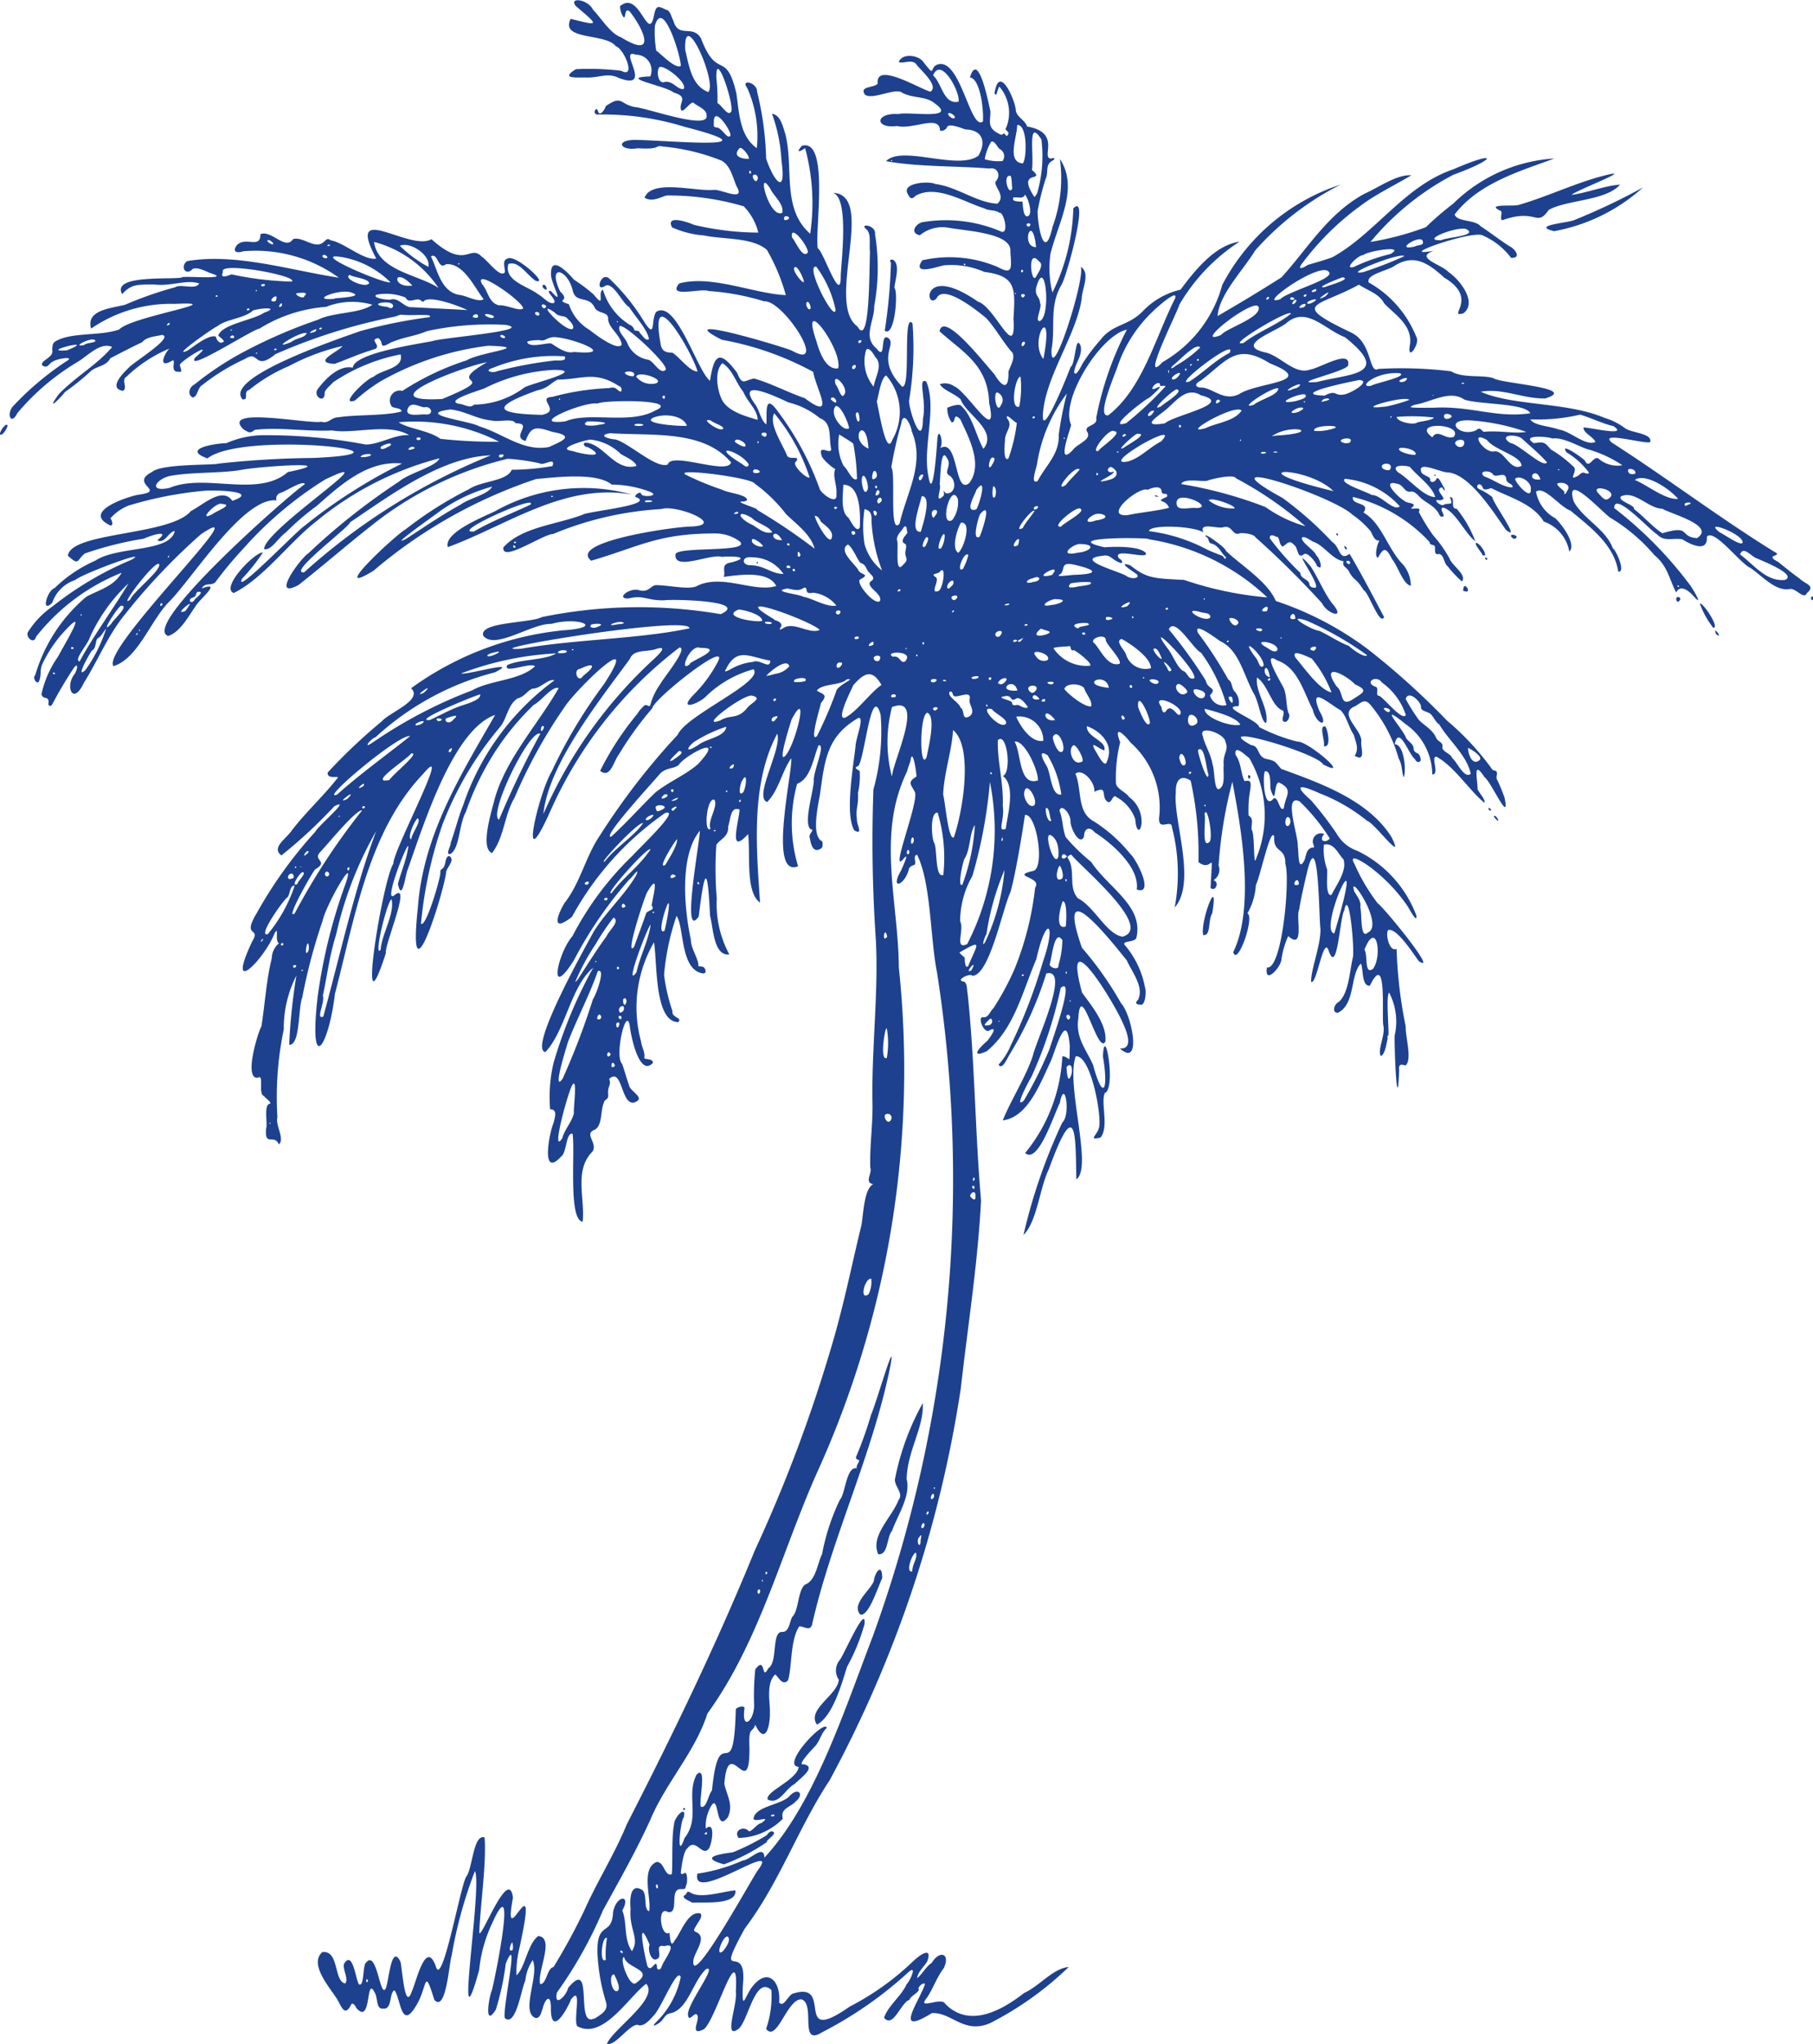 <svg xmlns="http://www.w3.org/2000/svg" width="62.125" height="70" viewBox="0 0 62.125 70"><path id="palmier" d="M20.8,544.716c.18-.485,1.8-1.551,1.343-2.055-.6.446-1.465,1.91-2.34,1.465-.2-.083.181-1.488-.237-.926-.123.321-.668,1.293-.69.343.016-.555-.186-.415-.285-.021-.046.114-.084.345-.251.308-.508-.226.15-1.456-.086-1.979a1.5,1.5,0,0,0-.252.7c-.135.253-.317,1.6-.7,1.288-.109-.231.535-3.083.029-1.871a9.145,9.145,0,0,1-.34,1.578c-.413.655-.241-.427-.133-.672.121-.472.887-4.258,0-2.271a4.856,4.856,0,0,0-.439,1.59c-.887,3.169.121-2.885-.145-3.392a15.24,15.24,0,0,0-.8,2.91c-.08.2-.183,1.956-.592,1.5-.371-1.2-.218-.418-.646.239-.5.814-.507-.316-.72-.563-.187.082-.067.654-.379.625-.264.038-.181-.391-.3-.552-.308-.623-.095,1.17-.634.521-.012-.054-.129-.209-.173-.1-.248.482-.351-.04-.539-.284-.247-.373-.893-1.131-.446-1.52.585-.075.385,1.007.787,1.073.121-.162-.091-.459-.046-.667.3-.5.4.524.512.693.183.134.134-.676.237-.726.361-.492.473,1.062.652.914.133-.069.188-1.648.533-.964.067.218.145,1.77.4,1,.149-.323.472-1.779.813-.839.221.807.857-2.849,1.051-3.078.212-.292.234-1.457.62-1.333.071.825-.143,2.333-.178,3.189-.059.632,1-2.3,1.152-1.124-.4,2.133.956-1.6.211,1.766a3.5,3.5,0,0,0-.093.888c.294-.239.38-1.077.749-1.344.583.062-.049,1.218.065,1.649.221,0,.229-.539.458-.588a20.916,20.916,0,0,0,1.055-1.94c.446-1,1.043-1.938,1.456-2.949,1.581-3.082,3.083-6.185,4.383-9.371a50.471,50.471,0,0,0,2.579-6.821c.464-1.516.761-3.046,1.081-4.34.074-.495.1-1.232.4-1.388-.319-.057-.026-.371-.1-.565-.027-.774.1-1.511.072-2.337-.021-1.846.212-3.676.118-5.476a48.838,48.838,0,0,1-.083-5.14,7.374,7.374,0,0,0,.247-2.559c-.331-1.171-.566,1.726-.789,1.767-.165.056.03.112.071.167a2.5,2.5,0,0,1-.058.738c.025.485-.088.5-.036.92-.008.171.227.55-.09.368-.329-.543-.031-2.212.042-2.881.005-.265.314-1,.1-.972-1.107.642-1.154,1.478-1.322,2.642-.058.347-.292,1.353.049,1.569.055,0,.064.182.012.246-.29.21-.366-.113-.406-.346-.064-.141.2-.276.024-.3-.242-.21.089-1.249.114-1.642-.038-.307.426-1.279.163-1.228-.18.41-.256,1.134-.735,1.318a5.1,5.1,0,0,0,.032,2.822c-1.042.426-.182-3.238-.234-3.7-.328.468-.426,1.1-.825,1.5-.482-.162.522-1.828.345-2.338-.919,1.714-.71,3.964-.589,5.782-.507-.354-.325-1.654-.409-2.347-.694.766-.32-.393-.292-.839-.322-.12-.305.339-.39.571.023.372-.283.439-.406.64a12.147,12.147,0,0,0,.014,1.832,3.638,3.638,0,0,0,.431,1.92c-.543.062-.548-.909-.661-1.324-.088-1.842-.193-1.565-.389.024-.619.887.065-2.7.037-2.934-.687.842-.545,2.616-.305,3.73-.007.28.246.635.259.863-.049.09.164.008.214.119.039.063.066.187-.072.17-.777-.132-.623-1.594-.893-1.97a8.456,8.456,0,0,0-.427,2.022,6.311,6.311,0,0,0,.288,1.24c-.038.237.349.21.2.377-.824,0-.718-2.031-.832-2.734a4.441,4.441,0,0,0-.446,3.392c.02.188.155.393.11.573.07.064.289.009.3.164-.474.512-.768-.963-.8-1.3-.128-.632-.526,1.083-.257,1.336.081.226.162.526.241.743.042.214.613.442.153.584-.437.057-.386-1.225-.838-.813.078.206-.038.219-.038.475.037.286-.106.173-.149.354-.117.286-.039.745-.3.909-.4.142.1.446-.079.745-.649.64-.256,1.615-.342,2.408-.5-.063-.252-2.39-.346-3.012-.229-.054-.2.659-.391.779-.713.777-.408-.823-.256-1.162.031-.166.153-.45-.123-.456a5.141,5.141,0,0,1,.115-1.575,15.919,15.919,0,0,1,1.363-3.275c-.777.649-.946,2.159-1.64,2.891-.612-.095,1.429-3.7,1.647-4.109.427-.7,1.043-1.226,1.467-1.949.139-.326-.147.087-.237.147a13.936,13.936,0,0,0-1.9,2.769c-.912,1.436-.548-.263-.052-.823A10.557,10.557,0,0,1,21.7,504c.1-.134,1.685-1.616,1.09-1.434A10.358,10.358,0,0,0,19.6,506.12c-.67.53-.556.043-.263-.464.554-.7.728-1.611,1.23-2.337a23.712,23.712,0,0,1,2.653-3.431c.294-.68,2.976-1.815,2.6-2.246a3.752,3.752,0,0,0-1.589.891c-.248.287-1.083.595-.416-.067a4.59,4.59,0,0,0,.756-1.032c.545-.93-2.192,1.236-2.22,1.544a11.383,11.383,0,0,0-1.142,1.578c-.186.238-.293.848-.644.564a10.044,10.044,0,0,1,1.273-1.95,1.171,1.171,0,0,1,.248-.289c.1-.067.171.13.212-.067a2.2,2.2,0,0,1,.329-.666c.092-.192.967-1.234.658-1.253a14.358,14.358,0,0,0-4.424,5.6c-1.125,2.506-.408-.6.038-1.341a17.008,17.008,0,0,1,1.786-2.986c1.367-2.083-.945.159-1.333.759a17.317,17.317,0,0,0-1.722,3.119c-.353.593-.348,1.337-.769,1.89-.419-.155-.017-1.426.076-1.8.367-1.4,1.535-2.654,2.207-3.851-.233-.069-.586.44-.857.579a9.252,9.252,0,0,0-1.038,1.187,9.485,9.485,0,0,0-1.284,2.476c-.24.412-.211,1.293-.545,1.446-.169.005.04-.278.022-.384.166-.465.268-.9.435-1.31A8.761,8.761,0,0,1,19,498.02c-.208-.069-.5.3-.75.284-.2.081-.269.279-.514.335-.347.228-.355.69-.611.992a11.539,11.539,0,0,0-1.968,3.342,14.387,14.387,0,0,0-.731,3.381c.161.168.675-1.57.664-1.752s.111-.021.175-.371.27-.133.191.013c-.036.114-.184.272-.174.4-.168.973-1.322,4.51-.963,1.162.177-2.467,1.459-4.535,2.648-6.6-1.445.495-2.459,3.786-3.009,5.329-.058.135-.188,1.114-.322.458.1-.39.272-.781.339-1.172.158-.719-.916,1.951-.453,1.554.6-.486-.356,1.712-.3,1.99-1.021,3.171-.129-2.466.258-3.067-.024-.432,2.065-4.32,1.028-3.081-1.89,1.978-2.338,4.91-3.03,7.536-.228,1.9-.9,2.791-.594.112a18.549,18.549,0,0,1,.921-3.778c.49-1.337-.636.619-.749,1.164a19.379,19.379,0,0,0-.7,2.636c-.144.353-.061,1.633-.446,1.616a19.658,19.658,0,0,1,.247-2.372,3.961,3.961,0,0,0-.433,1.846,11.306,11.306,0,0,0-.218,3.008c-.076.284.265.74.049.929-.156-.374-.488.1-.438-.532.066-.176-.1-.843.142-.865.04-.059-.169-.191-.216-.262-.212-.065.028-.776-.216-.622-.478.034.006-1.536.131-1.765.117-.715.168-1.593.355-2.326a.682.682,0,0,1,.249-.517c-.16-.062.013-.615-.148-.349-.368.924-1.711,2.263-.764.27.3-.487-.373-.092.144-.946a14.77,14.77,0,0,1,2.017-2.8c.061-.171,1.278-1.19.644-.865a16.993,16.993,0,0,1-1.811,1.682c-.362-.263.163-.567.358-.859.469-.616,1.139-1.232,1.581-1.814-.057-.048-.374.061-.355-.166a19.267,19.267,0,0,1,1.858-1.756c.267-.307,1.424-.731,1-1.13a10.682,10.682,0,0,1,5.213-1.984c1.486-.1.487-.478-.4-.22-.68-.027-1.925.9-2.337.411-.177-.486,1.631-.433,2.006-.644a16.531,16.531,0,0,1,6.128-.1c1.008-.458-1.6-.518-1.923-.476-.586.023-.724-.194-1.233-.061-.47.014.048-.389.363-.283.339.094.4-.186.594-.173.434,0,1.166.181,1.415.012.874-.4,1.93.252,2.687.016-.272-.545-1.314-.374-1.8-.312.083-.2-.141-.44.283-.5.733-.205-.087-.212-.346-.185-.368-.122-1.625.489-1.589-.068-.057-.315,2.631-.056,2.2-.461a1.412,1.412,0,0,0-.832-.273c-1.958-.005-2.595.447-4.257.933-.8-.639,2.718-1.145,3.362-1.168,1.354-.031-.443-.773-.964-.6a11.3,11.3,0,0,0-3.7.852c-.363.012-1.778,1-1.706.457.64-.7,1.811-.771,2.722-1.119.158-.113,2.552-.334,1.815-.6-.075-.046.138-.218.186-.116-.006.141.733.083.245-.086a3.74,3.74,0,0,0-1.258-.227c-.525-.431-1.924-.248-2.59-.19a16.726,16.726,0,0,0-5.573,3.142c-1.594.971.741-1.218,1.1-1.419a12.967,12.967,0,0,1,2.174-1.376c.424-.288,1.3-.265,1.465-.665a8.435,8.435,0,0,0,1.394-.125c.125-.338-.314.005-.435-.094a6.9,6.9,0,0,0-1.1-.157,12.01,12.01,0,0,0-4.718,2.33c-.855.675-1.621,1.343-2.449,1.994-.969.517.04-.888.341-1.089a22.663,22.663,0,0,1,3.109-2.457c.329-.287,1.293-.52,1.38-.794a10.944,10.944,0,0,0-4.206,2.148c-.947.734-1.817,1.959-2.842,2.465-.467-.175.706-1.394,1-1.39a6.417,6.417,0,0,1-.715.9c-.3.622,1.838-1.6,2.107-1.784a18.157,18.157,0,0,1,3.374-2.16c-1.173-.118-2.093.72-2.927,1.455a8.754,8.754,0,0,0-1.059.911c-.243.163-.514.646-.742.559.04-.689,4.381-3.479,2.091-2.376a12.684,12.684,0,0,0-2.807,2.371,13.391,13.391,0,0,0-.952,1.143c-.142.138-.351-.006-.468.215.743-.273-.105.389-.216.619-.22.3-.513.874-.932,1.009-.983-.326,4.135-4.842,4.686-5.2-.073-.148-.651.245-.841.3a.2.2,0,0,0-.133.256c-1.125-.123-2.861,2.637-3.662,3.454-.642.625-1.082,1.971-1.926,2.222-.45-.584,5.083-5.929,2.994-4.512A21.164,21.164,0,0,0,4.2,495.867c-.547.711-.833,1.45-1.324,2.237-.386.815-.653.11-.319-.3.054-.066.169-.424-.011-.231a13.743,13.743,0,0,0-.751,1.262c-.047.093-.155.08-.133-.042.031-.256-.194-.088-.241-.3a3.547,3.547,0,0,1,.559-1.272c.406-.735,1.056-1.807.132-.774a4.475,4.475,0,0,0-.672,1.04c-.077.2-.02.372-.1.556-.056.161-.246-.106-.134-.194a5.546,5.546,0,0,1,1.75-2.689c.417-.232.95-.352,1.212-.824a7.059,7.059,0,0,0-2.933,2.193c-.075.3-.406-.025-.256-.193a3,3,0,0,1,.815-.842,11.461,11.461,0,0,1,2.724-1.608c.664-.39-1.769.516-1.939.7a1.23,1.23,0,0,0-.787.776c-.4.4-.182-.418.079-.5a4.715,4.715,0,0,1,1.4-.942c.759-.507,2.549-.268,2.719-1.013-.229.028-.335.454-.6.317.416-.325-.008-.248-.465-.054a11.892,11.892,0,0,0-2.017.506c-.289.227-.181.44-.583.076.115-.823,3.5-.678,4.214-1.526.452-.237,1.083-.843,1.422-.352.93-.321-.464-.368-.889-.351a12.947,12.947,0,0,0-2.67.514,1.653,1.653,0,0,0-.617.434c.051.07.114.252,0,.247-1.037-.482.669-1.008.95-1.052,1.02-.135-.342-.361.479-.784.323-.286,2.159-.226,2.26-.282a32.685,32.685,0,0,1,3.265-.195c4.2-.184-2.415-.942-3.631.016-.909-.327.259-.516.65-.523a3.21,3.21,0,0,1,1.213-.271,18.143,18.143,0,0,1,3.559.318c.482,0,1-.355,1.492-.32-.713-.428-1.909-.028-2.64-.162-.866.044-1.819-.121-2.654-.02-.173.144-.211.08-.387-.019-.805-.8,2.267-.165,2.669-.26.259.078.33-.149.577-.151.648-.1,1.6-.043,2.171-.2,0-.145-.326-.089-.355-.205a.342.342,0,0,1,.387-.5,9.182,9.182,0,0,1,2.2-1.046c.493-.295,2.324-.451.744-.5a9.862,9.862,0,0,0-3.72,1.234,6.255,6.255,0,0,0-.85.642c-.572.2.382-.751.639-.813.28-.256,1.046-.275.925-.766a6.242,6.242,0,0,0-2.32.959c-.064.093-.306.259-.283.388-.014.352-.421.076-.228-.171.279-.373.746-.824,1.191-.72.046-.492,2.115-.793,2.72-.91.3-.118,3.55-.365,2.523-.557a10.07,10.07,0,0,0-2.7.213c-.441.186-.739.183-1.238.39-.45.264-.218-.011-.428-.149-.336.049.1.234-.1.367-.624.191-.864.318-1.4.514-.8-.043.156-.427.269-.612a7.419,7.419,0,0,0-1.839.69,5.577,5.577,0,0,0-1.355.813c-.227.062.01.336-.224.328-.695-.744,3.347-2.1,4.042-2.345a17.362,17.362,0,0,1,2.366-.475c.036-.067-.016-.076-.4-.074-.754.026-.447-.064-.784.055a19.376,19.376,0,0,0-4.1,1.287c-.742.6-.549-.162-1.043.164a6.993,6.993,0,0,0-1.462.892c-.173.092-.153.4-.332.429-.2-.111-.112-.363.069-.453a10.738,10.738,0,0,1,1.589-1.062A17.357,17.357,0,0,1,10.9,485.67c.517-.26,1.438-.206,1.858-.512a2.44,2.44,0,0,0-1.588.073,5,5,0,0,0-2.287.75c-.182-.012-2.558,1.533-2.193.984.735-.625-.328.005-.522.229-.028.083.136.3-.044.259-.319.02-.089-.374-.2-.393-.537.33-.3-.221-.121-.4a4.8,4.8,0,0,0-1.466.96c-.2.117.057.385-.125.487-.5-.083-.022-.582.192-.786.145-.18,1.579-1.052,1.152-1.129-.266.058-.534.066-.686.25-.382.179-.738.367-1.091.549-.139.277-.487.274-.666.44a8.384,8.384,0,0,1-.885.714c-.207.27-.682.706-.2.059.651-.652,1.3-.988,1.816-1.6-.406-.181-.829.3-1.179.508a8.137,8.137,0,0,0-2.071,1.758c-.222.446-.383.015-.142-.242A10.141,10.141,0,0,1,2.264,487.1c.358-.2-.331-.1-.455.009-.142.057-.165.254-.359.127-.091-.18.412-.256.339-.54.013-.171.02-.2.082-.266.545-.348,1.528-.185,2.214-.424.4-.446,3.9-.976,1.908-.877a4.815,4.815,0,0,0-2.87.845c-.2-.646.731-.7,1.167-.817A12.522,12.522,0,0,1,6,484.56c.2-.131.7.106.826-.132-.45-.146-.955.11-1.559.035-.572.008-.758-.016-1.083.33-.372-.681,1.708-.485,2.044-.569-.017-.071,1.725.092,1.032-.133-.17-.049-.475-.245-.66-.158-.247.265-.438-.1-.185-.27,1.659-.284,3.518.313,5.195.568a4.88,4.88,0,0,0-3.264-.906c-.318.1-.364-.041-.222-.216.307-.294.805.15.8-.368.38-.155.853.571,1.119.168.347-.1.751.376,1.054.095.116-.111.141-.117.233-.053.444.067,1.154.712,1.562.624-1.081-2.021,1.145-.226,1.893-.662,1.187,1.069,1.3.16,1.717.594.2.117.638.756.8.537.01-.139-.108-.408.078-.462.243-.2,1.47.91.977.756-.311-.2-.575-.7-.937-.575-.159.593.678.757,1.042,1.052.143.068.355.345.52.278.123-.089-.362-.465-.1-.4.524.593-.043-.324,0-.61-.006-.668.64.041.787.217a5.628,5.628,0,0,1,.676.51c.424.527.111-.1.316-.165a2.116,2.116,0,0,0,.933,1.21c.04,0,.136.107.136.15.014.083.166-.007.193.119.1.077.191.291.314.213-.036-.311-.475-.777-.677-1.1-.228-.108-.57-.928-.845-.71-.339.2-.11-.526.17-.259a7.068,7.068,0,0,1,1.2,1.491c.4.606.211-.086.4-.355.688-.449,1.4,2.016,1.843,2.358.14-.889.315-1.1.932-.272.183.451.225.263.579.194.591.168,1.156.475,1.735.673,1.09.813.394-.293.292-.9a10.37,10.37,0,0,0-3.134-1.1c-1.828-.931,2.022.211,2.4.37,1.293.735-.3-1.746-.946-1.686a8.377,8.377,0,0,0-1.905-.353c-.243-.11-1.448.259-1.005-.26,1.117-.3,2.558.353,3.651.4a6.571,6.571,0,0,0-.65-1.552c-.509-.434-1.483-.348-2.156-.492a3.252,3.252,0,0,1-1.092-.276c-.232-.449.555-.175.756-.085a9.752,9.752,0,0,0,2.2.264,1.967,1.967,0,0,0-.5-.9,9.082,9.082,0,0,0-2.611-.371c-.158,0-.493.259-.787.075.25-.645,1.731-.208,2.369-.267.253-.028,1.125.438.777-.135-.122-.3-.221-.738-.532-.876a7.189,7.189,0,0,0-1.978-.473c-.329-.059-.013.107-.87.059-.6.1-.787-.272-.114-.287,1.145.01,4.98.392,1.733-.444a9.5,9.5,0,0,0-3.017-.424c-.172-.039-.012-.31.035-.115.06.214.248-.077.265-.172.571-.391.471-.076.991.03.365.013,2.523.8,2.468.3.012-.222-.3-.316-.444-.441-.094-.084-.36.362-.43.244-.1-.25.277-.445-.257-.6-.273-.236-1.963-.514-.8-.552a.535.535,0,0,0-.5-.744c-.64-.243.647,1.25-.571.8-.4-.2-.672,0-1.136-.019-.366,0-.876.042-.342-.284a9.266,9.266,0,0,1,1.551.053c.525.287.105-.751-.184-.84-.343-.458-1.926-.189-1.545-.939,1,.257.971.237.178-.434-.265-.325.417-.235.581.115.3.312.585.811.969.955,1.262.774.752-.316.293-.887-.166-.137-.131.159-.188.206-.063,0-.212-.425-.1-.419.652-.477.932,1.368,1.132.3.07-.347.188-.241.394-.15.165.027.176.239.26.377.166.626.658.114.946.608.556,1.465.859.364,1.212,1.885.1.672.106,1.447.7,1.875a4.057,4.057,0,0,0-.327-2.06c-.244-.324.336-.195.335.117a10.636,10.636,0,0,1,.312,2.3c.256.763.7,1.312.526.075a5.5,5.5,0,0,0-.325-1.609c.29.039.363.414.454.681.3,1.159-.134,2.562.854,3.426a7.173,7.173,0,0,0-.174-2.933c-.138.1-.357.206-.109-.079.957-.272.436,2.919.543,3.512.186.073.793,1.962.787.958.01-.462.3-2.683-.263-2.859,1.5.073-.273,3.785.836,4.577.426.754.4-1.827.429-2.55-.035-.315.056-.63-.136-.79-.238-.2.349-.135.309.175a7.215,7.215,0,0,1-.027,2.466c.009.515-.405,1.052.074,1.449.359.478.093-.572.416-.348.286.239-.451.7.463,1.657.323.086.007-2.6.359-2.161a10.994,10.994,0,0,1-.118,2.638c-.021.28.458,1.735.475.622.135-.616-.2-1.433.115-1.271.378.909-.139,2.25.075,3.261.154.895.287-1.02.3-1.246.032-.553.241.065.1.266.646-.372.471,1.64,1,1.191.476-.635-.021-1.558-.307-2.176-.272-.276-.138.12-.3.1a.818.818,0,0,1-.148-.5c.1-.042.432-.171.5-.04.371.355.5,1.045.738,1.448.506-.63-.606-1.184-.782-1.695-.206-.2-.611-.318-.71-.52a.543.543,0,0,1,.483.069c.46.181,1.535,2.056,1.205.581-.035-1.313-.912-1.748-1.7-2.461.136-.737,1.636,1.219,1.87,1.458.3.493.509.548.491-.08.062-.183.275-.522.1-.685-.307-.356-.554-.813-.863-1.145-.272-.224-1.467-1.2-1.7-.674-.4.421-.519-1.227,1.418.11.592.176,1.318,2.122,1.217.574.063-1.019.1-1.453-1-1.592a2.832,2.832,0,0,0-1.386-.225c-.244.052-1.112.363-.736-.173a4.221,4.221,0,0,1,2.579.229c.527.29.475.034.436-.53.068-.635-1.511-.7-2.134-.816a1.211,1.211,0,0,0-.965.26c-.377-.074-.13-.429.126-.454a4.811,4.811,0,0,1,2.676.335c.26.058.059-.7-.073-.647-.143-.113-.368-.062-.524-.156-.708-.22-1.641-.832-2.355-.429-.123.124-.179.111-.268-.066-.221-.38.73-.449.945-.338.733.087,1.422.641,2.127.674.308-.264-.123-.585-.063-.756.2-.206.073-.509-.215-.448-1.012-.089-2.493-.052-3.535-.254.551-.559,2.461.333,3.162-.184.287-.491.128-.885-.44-.9.02.018-.582-.252-.634-.076a.222.222,0,0,1-.24.119c-.01-.573-.914-.025-1.478-.161-.76.1-.761-.462.057-.409.313-.1,2.058.222,1.244-.364-.33-.268-.715-.158-1.121-.367-.214-.192-1.066.282-1.282.054-.184-.286.315-.214.446-.363-.093-.767,1.424.169,1.8.273.312-.177-.3-.716-.458-.908-.138-.24-.472-.03-.622-.111.128-.317.672-.227.833-.012.484.625.162.146.563.086.74-.1,1.068,2.3,1.489,1.964.028-.45-.1-1.461-.445-1.507.281-.933.626.824.7,1.158.008.339-.125.543.262.755.114.061.131.063.176.021.069-.072.1.183.173.005.057-.074-.148-.144-.074-.207a1.369,1.369,0,0,0-.227-1.414c-.044,0-.1.337-.128.265-.044,0-.051-.052-.02-.145.175-.834.674.335.706.652,0,.257.333.371.387.59,1.21.206.448,1.087.827,1.1.1-.051.163.011.051.067-.272.142-.127.394-.239.625a8.629,8.629,0,0,0-.277,1.107c.007.578.246,1.745.513.535a4.815,4.815,0,0,0,.252-2.322c.663,1.006-.062,2.18-.323,3.249a3.531,3.531,0,0,0,.065,1.327,6.835,6.835,0,0,0,.717-2.882c.566-.583-.214,2.3-.4,2.609-.44.757-.2,1.425-.348,2.234-.025,1.3,1.185-2.513,1-2.846.353.223.037.761.035,1.107-.2,1.264-1.22,2.617-1.327,3.911-.076,1.006.877-1.382.946-1.583.179-.1.162-1.185.349-.711.058.346-.188.564-.226.884.055.2.256-.233.293-.3a6.477,6.477,0,0,1,.607-.8c.412-.549.951-.471,1.446-.978a2.605,2.605,0,0,1,1.3-.745c.487-.652,1.175-1.522,2.019-1.643a6.465,6.465,0,0,0-2.059,2.156c-.052.227-1.37,2.828-.577,1.969a4.357,4.357,0,0,0,2.046-2.641,7.037,7.037,0,0,1,4.057-3.439A9.811,9.811,0,0,0,43.01,483.3c-.4.663-1.237,1.506-1.287,2.245.689-.4,1.423-.838,2.187-1.324.892-.973,1.586-2.184,2.846-2.865.492-.217,1.114-.67,1.606-.631-.5.3-1.222.654-1.706,1.017a9.4,9.4,0,0,0-2.018,1.977c-.22.272.013.188.17.076.258-.076.589-.168.854-.267,1.477-.821,2.472-2.449,4.139-3.008,1.54-.673,1.517-.364,0,.187a9.227,9.227,0,0,0-2.839,2.3,10,10,0,0,0,1.9-.507,10.363,10.363,0,0,1,.935-.805,5.427,5.427,0,0,1,3.465-1.546c-1.137.423-2.6.836-3.417,1.919.091.263.692.165.889.4.342.223.643.466.991.685.186.088.43.41.054.4a2.4,2.4,0,0,0-.953-.76c-.3-.227-3.152.776-1.692.515-.7.236.284.479.495.726.384.253,1.013,1.048.514,1.419-.583.158.562-.5-.655-1.225-.541-.489-1.024-.823-1.693-.409-.2.16-1.007.3-.893.576a3.724,3.724,0,0,1,1.639,1.886c.121.206-.341.879-.226.241.1-.67-.552-1.05-.886-1.414-.177-.332-.547-.428-.864-.637-1.421.78-2.389.621-.294,1.626.775.341.614,1.441.959,1.259a13.812,13.812,0,0,1,2.494.082c.409.25,1.094.108,1.457.239.258.182,2.96.327,1.765.691-.775.01-1.475-.367-2.207-.23,1.107.491,2.961.346,4.236.892a2.259,2.259,0,0,1,.714.36c.246.167.935.169.858.471-.124.092-1.794-.395-1.314.019,1.89,1.211,3.669,2.565,5.551,3.729.372.183-.373.087.138.35.255.2.47.384.736.569.2.208.576.239.25.513-.088.229-.381-.189-.575-.148-.5.1-.982-.487-1.368-.73-.359-.174-1.224-1.342-1.476-1.064.035.561-.546.278-.84.093-.322-.063-.615.1-.866-.169-.253-.143-1.471-1.5-1.469-.9a13.6,13.6,0,0,1,2.537,2.555c.123.139.543.858.211.491-.161-.184-.468-.465-.627-.157-.246-.477-.283-.895-.748-1.282a6.041,6.041,0,0,0-1.5-1.273c-.258-.161-1.589-1.641-1.265-.57.314.6,1.1.948,1.342,1.609.132.09.45.846.187.8-.14-.919-.956-1.522-1.642-2.091-.347-.112-.906-.87-1.175-.643a1.3,1.3,0,0,0,.664.91c.246.24.725.893.477,1.142a1.333,1.333,0,0,0-.875-1.03c-.385-.627-1.172-.821-1.8-1.147-.117.037-.267.1-.3-.036-.1-.211-.295-.008-.1.077a2.136,2.136,0,0,1,.439.269c-.015.153,1.025,1.572.463,1.119-.433-.615-1.252-1.916-2-1.968-.21.016-1.072-.434-.891.007.056.094.281.137.3.224-.024.123.127.135.2.016.074-.187.218.227.28.286.05.236-.053-.036-.1-.018-.207.077.043.26.077.389a.2.2,0,0,1-.176.048c-.231-.034.133.267.208.14.256-.043.279.037.184-.248.214,0-.012.415.228.4a3.939,3.939,0,0,1,.642,1.117c-.351-.262-.679-1.024-1.093-1.154-.164.006.034.234.008.293-.066.04-.131.016-.166-.087-.191-.321-.478-.361-.713-.632-.128-.118-.164-.132-.294-.117-.181,0-.212-.244-.423-.273-.582-.156.058.491.248.58.065.1.454.062.28.217-.192.15.362-.068.215.164a6.553,6.553,0,0,0,.5.814,4.235,4.235,0,0,1,.554.784c.084.245.6.551.428.788a3.549,3.549,0,0,1-.491-.521c-.133-.091-.119-.4-.3-.421-.211.057-.091-.233-.156-.283-.034-.038-.176-.023-.159-.12a5.287,5.287,0,0,0-2.63-1.551c-.075.3.622.164.359.536.618.344.837,1.261,1.36,1.784a1.14,1.14,0,0,1,.263.723c-.269-.055-.444-.672-.634-.9-.206-.386-.281-.454-.493-.058-.135-.053-.022-.478.052-.595-.2.043-.248-.286-.344-.364a3.167,3.167,0,0,0-.585-.52c-.69-.654-5.311-2.174-2.39-.57a12.11,12.11,0,0,1,1.707,1.513c.269.166.224.666.588.4.41.689.8,1.446,1.183,2.166-.153.319-.526-.851-.7-.92-.27-.443-.333-.308-.519-.67-.092-.139-.228-.143-.167-.32-.409-.07-.666-.549-1.051-.674-.1-.053-.268-.188-.373-.143-.072.144.431.437.484.61.133.109.265.583.018.355,0-.082-.329-.513-.453-.38-.226.157-.174-.23-.322-.328-.171-.2-.252-.021-.391.055-.149-.072-.086-.36-.226-.335-.135-.08-.223-.066-.219.048a9.151,9.151,0,0,0,1.049,1.188c.007.211.292.209.313.393,0,.1.177.143.222.1.093-.192-.933-1.557-.19-.727.258.387.47.919.745,1.278.5.581-.178.359-.348-.006a30.705,30.705,0,0,0-2.28-2.258c-.064-.12-.467-.166-.557-.128-.234.08-.239-.3-.544-.215-.2.065-.84-.19-.686.174-.362-.226-1.859-.272-1.859-.04a5.754,5.754,0,0,1,1.941.607c.179.092.383.163.565.237.054.017.107.2.129.045-.158-.119-.222-.368-.461-.454-.189-.034-.082-.168-.212-.238-.2-.239.66.356.664.468.465.467,1.429,1.042,1.718,1.727a11.038,11.038,0,0,1,3.171,1.664,26.117,26.117,0,0,1,2.7,2.437,9.206,9.206,0,0,1,1.563,1.693c.275.026.053.222.159.344a6.453,6.453,0,0,1,.245.6c.2.964-.46-.549-.683-.7-.424-.648-.238.1-.241.411.067.147.269.338.236.465-.531-.438-1.011-1.225-1.638-1.578-.232-.035.122.6-.151.606a2.122,2.122,0,0,0-.911-1.724c-.992-.8-.15.1,0,.437.036.138.276.22.273.411.029.183.193.091.228.3.065.165-.121.209-.185.048-.215-.158-.543-1.188-.694-.508.346,0,.4.98.308,1.129-.07-.172-.041-.43-.171-.642a4.965,4.965,0,0,0-.964-1.834c-.234-.268-.343-.025-.6.077-.481.282.354.811.28,1.2-.009.218.164.688-.222.466.161-.248.024-.5-.032-.72-.172-.248-.236-.622-.453-.842-.392-.209-1.095-.886-.73.013.368.64-.116.461-.22-.028-.328-.641-.522-1.451-1.221-1.691-.539-.348.083.67.172.855.176.265.115.675.216.953.089.093-.055.392-.183.27-.077-.067.091-.306-.026-.366-.372-.144-.486-.861-.869-1.125-.075.491.409,1.04.315,1.553-.166.021-.258-.744-.426-1-.343-.615-.5-1.5-1.155-1.8-.146-.1-.942-.7-.757-.28a13.661,13.661,0,0,1,1.039,1.6c.131.063.109.278.2.386a.572.572,0,0,1,.151.522c-.706,0,.687.485.7.713a6.02,6.02,0,0,0,1.311.5c.346-.04,1.916,1.314.884.78-.21-.4-3.966-1.481-2.462-.658.283.018.2.377.491.466.363.079.3.083.54.348,1.369.5,2.971,1.066,3.774,2.33.491.983-.6-.5-.83-.549a5.987,5.987,0,0,0-1.635-.947c-.719-.328-.882-.278-.287.244a11.963,11.963,0,0,1,.882,1.151,1.307,1.307,0,0,0,.71.58,4.04,4.04,0,0,1,2.015,2.216c.033.283-.228-.2-.293-.309a5.651,5.651,0,0,0-1.186-1.271c-.175-.152-.907-.646-.642-.189a6.453,6.453,0,0,0,.793,1.344c.207.135,2.111,2.464,1.409,1.982-.187-.251-.755-1.153-1.05-1.063-.095.134.036.756.29.645a15.508,15.508,0,0,0,.313,2.658c-.016.353.231,1.125-.005,1.335-.124-.035-.251-.069-.219.146-.066,1.729-.17-.707-.155-1.171a2.137,2.137,0,0,0-.189-1.47c-.132.112.035,1.59-.044,1.466a.149.149,0,0,0-.007.106c-.037.152-.085.541-.234.6-.13-.205.17-.73.084-1.055-.058-.369.137-2.585-.459-1.354-.3.038-.221-.682-.315-.755-.371.4-.177,1.395-.786,1.683-.213,0-.124-.3.032-.37.345-.3.368-1.013.483-1.514.071-.221-.123-2.466-.294-1.619-.15.241-.232,2.208-.524,1.4-.182-.623-.412,1.163-.609,1.042-.015-.418.338-1.258.319-1.828-.051-.259-.051-3.551-.445-1.988-.106.456-.213.9-.284,1.341-.125.235.2,1.414-.375.908a2.989,2.989,0,0,0-.23.776c0,.281-.6.925-.5.3.533.087.8-3.09.63-3.554.014-.582-.418-.351-.379-.92-.107-.425-.5,1.431-.629,1.645a2.233,2.233,0,0,1-.291.976c.261.107-.341,1.842-.485,1.326.745-1.532.277-4.237-.031-5.834a15.116,15.116,0,0,0-.471,2.865.42.42,0,0,1-.175.506c.232.078.046.419-.1.26.073-1.524.112-.469-.416-.88a11.507,11.507,0,0,0-.267-2.791c-.367-.234-.524.02-.508.416-.1.916.725,3.07-.039,3.929a6.3,6.3,0,0,0-.095-2.754c-.017-.306-.518.209-.43-.392a2.981,2.981,0,0,0-.985-2.5c-.142-.19-.629-.708-.357-.014a5.017,5.017,0,0,0-.146,1.395c.005.2.368.33.451.483.764.556.288,1.715.21.755a1.37,1.37,0,0,0-.648-.755c-.12-.131-.165.264-.3.16-.246-.161.036-.577-.449-.34.017-.365-.435-.817-.652-.617.234.555.038,1.316.632,1.63a5.172,5.172,0,0,1,1.242,1.108c.247.226.834,1.438.227,1.226.107-.778-.9-1.614-1.436-1.955-.2-.234-.368-.126-.373.152-.154.307-.453-.276-.461-.521.016-.27-.326-.645-.375-.371.114.291.1.614.211.9a6.315,6.315,0,0,0,.873.85c.583.89,1.816,1.513,1.546,2.608-.08.172-.585.069-.354.286a3.123,3.123,0,0,1,.65,1.393c.059.147.013.672-.166.6-.149,0-.175-.066-.068-.17.212-.433-.211-.947-.385-1.34-.655-.819-2.464-3.079-1.54-.438a11.677,11.677,0,0,1,1.34,1.9c.375.4.724,2.23-.037,1.55.5.029.208-.639.086-.9-.337-.766-2.082-3.575-1.385-1.013.332.456.863,1.1.8,1.675-.262.5-.848-2.19-.927-.8-.1.663.257,1.054.5,1.588.366,1.34.534.817.342-.276.052-1.216.467,1.108.063,1.253-.146.349.156,1.152-.146,1.525-.486.116-.042-.116-.037-.433.042-.546-.323-2.4-.812-2.351-.351.979.6,3.812.021,4.215-.027-1.435.019-2.988-.945-.341-.319.658-.395,1.777-.866,2.245a19.176,19.176,0,0,1,1.33-3.851c.295-.251.088-1.569-.085-.668-.2.384-.745,2.115-1.187,1.711a5.621,5.621,0,0,0,1.272-3.31c.28,0,.242.378.257-.356-.112-1.3-.488.167-.664.55-.372.785-.783,1.892-1.634,2,.295-.726.792-1.48,1.038-2.232.094-.47,1.307-3.011.455-2.8a12.181,12.181,0,0,1-1.277,2.807c-.109.2-.245.492-.36.318a2.272,2.272,0,0,0,.418-.659,18.756,18.756,0,0,0,1.106-2.874c.475-1.364.106-1.6-.227-.087-.472,1.1-.753,2.381-1.7,3.158-.556.246-.3-.089.022-.356.081-.109.385-.509.09-.37-.192.187-.459-.476-.232-.436.18.023.232-.213.348-.31a9.309,9.309,0,0,0,.729-1.356,10.44,10.44,0,0,0,.7-2.773c.254-.374-.857-.381-.094-.568.452-.019.152-2-.254-1.92-.108.722-.332,2.071-.5,2.648-.268.557-.72,2.877-1.311,2.857-.052-.108-.612.157-.281.2.121.049.1.286.13.438.247,2.332.252,4.714.457,7.06-.112,2.168-.455,4.306-.694,6.433a41.079,41.079,0,0,1-4.5,13.432c-1.062,1.6-1.705,3.483-2.907,5.075-1.09,2,.1.32-.059,1.921-.047,1,.07.378.326.058.553-.7.984-.12.914.544.165.206.323-.3.506-.311,1.386-.421-.057,1.833,1.909.456a9.305,9.305,0,0,0,2.137-1.516c.346-.339.706-.518.521-.029-.119.193-.318.355-.343.566.166-.116.313-.409.5-.52.279-.459.652-.315.41.184-.24.314-.353.677-.568,1-.389.47.494-.046.622.219.827.847,1.945.219,2.7-.371.526-.237.982-.839,1.532-.893A11.2,11.2,0,0,1,33.946,544c-.912.414-1.345-.382-2.016-.333-1.329.824-.456-.365-.236-.983-.014-.119-.285.108-.208.17,0,.111-.285.222-.32.356-.3.092-.558.995-.872.615.135-.413.6-.748.774-1.152.106-.091.377-.68.068-.416a13.483,13.483,0,0,1-2.962,2.063c-.814.514-.212-.971-.712-1.126-.494-.019-.837,1.491-1.211,1.013a3.371,3.371,0,0,0,.18-1.334c-.564-.517-.8,1.115-1.14,1.344-.51.359-.014-.841-.077-1.287.113-2.007-.743,1.2-1.138,1.308-.5.226-.007-.458-.222-.538-.072-.021-.241.239-.268.074-.147-.3,1.038-1.766.614-1.619-.471.427-.625,1.429-1.265,1.523-.182.059-.189.229-.375.342-.151.1-.206.085-.1-.022a3,3,0,0,0,.866-1.565c-.121-.367-.689,1.127-.945,1.333-.109.134-.345.395-.534.3-.3,0-.752.729-1.049.656Zm-.449-.845c.21-.146.512-.277.414-.582a6.822,6.822,0,0,1-.295-1.716c-.011-1.1.5-.512.539-1.372.114-.584.635-.612.313-.049.176.4.04.986.332,1.392.277-.438-.1-.722-.047-1.446-.042-.521.06-.865.405-.645.174.144.031.682.233.721.083-.411-.3-1.46.253-1.684.266-.017.273.51.52.419.042-.3-.013-1.265.079-1.7-.009-.235.44-.711.334-.247-.115.093-.27,1.569.027.707.551-.7.039-1.454.412-2.172.379-.365.055.991.151,1.1.19.076.251-.424.376-.555.256-2.557.74.063.816-2.763-.022-.073.275-.17.3-.066-.119.812.332.458.328-.095a8.8,8.8,0,0,1,.039-1.22c.371-.514.2.438.446-.04.338-.207.1-1.263.478-1.248.242.016.255-.369.345-.516.225-.206.189-.939.445-1.106.365-.146.418-.722.577-1.048a7.363,7.363,0,0,1,.609-1.855c.192-.209.217-1.157.582-1.078-.041-.1.092-.208.074-.276-.064-.04-.144-.035-.084-.157a13.269,13.269,0,0,0,.5-1.412c.157-.328.867-2.813.662-1.685-.589,2.991-2,5.878-2.675,8.827-.051.33-.3.1-.453.119-.316.472-.245,1.437-.385,1.846-.186.213-.333-.132-.439-.2-.329.309-.163,1-.181,1.3.015.42-.144,1.167-.5.423-.113.307-.234.032-.2.8.008,1.913-.715-.536-.861,1.217.071.377.321.7.125,1.144-.436.573-.293-.777-.561-.406a1.368,1.368,0,0,0-.2.8c.349-.3.216.56.092.7-.22.26-.438-.394-.716-.031-.154.1-.218.744-.234.849.037.047.04.048.107.02.134-.127.122.327.091.372-.052.107.008.173-.183.163-.434-.034-.043.856-.454.785-.389-.243-.246.9.051.707.026.132.027.569.178.27.228-.281.458-1.033.89-.928.08.118-.065.259-.164.443-.081.125-.079.156.011.192.4.183-.054.671-.094.971-.095,1.046,2.031-2.856,2.218-3.1.828-1.1-2.311,1.216-2.079.13a5.97,5.97,0,0,0,1.561-.454c.226,0,.727-.579.734-.094,1.715-1.846,2.735-5.033,3.718-7.589a45.884,45.884,0,0,0,2.2-22.711c-.243-1.212-.2-3.07-.685-4.047-.191.038.046.335-.14.362-.071.019-.143.089-.143.14-.152.565-.663.72-.264.033.064-.151.311-.684.071-.383-.472.545.549-1.974.4-2.3-.137-.271-.272-.33.054-.531,0-.168-.129-.975-.2-.578-.009.1-.105.291-.113.38a5.778,5.778,0,0,0-.359.961c-.5,1.874.06,3.876.067,5.769a33.35,33.35,0,0,1-2.831,17.372c-1.214,2.747-1.963,5.751-3.726,8.184-.428,1.328-1.414,2.35-1.96,3.645-.486,1.07-1.066,2.085-1.622,3.1a14.517,14.517,0,0,1-1.575,2.81c-.114.539.324.116.384-.158.9-1.089.225,1.392.886,1.046Zm3.375-3.986c-.071-.049-.421-.171-.256-.261.1-.066.035-.164.192-.086.334.23,1.172-.056,1.539-.076.05.516-1.09.394-1.475.423m1.08-1.314c-.863-.244-.157-.349.31-.413a8.122,8.122,0,0,0,1.15-.58c.093-.116.129-.142.19-.136.241.055-.24.314-.175.364a6.715,6.715,0,0,1-1.474.765m.5-.907c-.178-.251.177-.438.362-.221.135-.031.272-.265.428-.289.375-.29-.217,0-.276-.141.044-.448.984-.47,1.251-.8.273-.282.506-.055.193.206-.188.205-.536.232-.44.59a2.207,2.207,0,0,1-1.519.658m1.231-.768c.008-.067-.138-.018-.117.013s.108.016.117-.013m-3.127-.2c-.028-.047.063-.081.067-.03,0,.032-.051.054-.067.03m2.9-.345c-.121-.262,1.02-.68,1.057-1.122-.623-.043.874-1.642.966-1.338-.211.206-.22.434-.418.648-.106.108-.6.64-.4.6.512.074-.118.495-.284.678-.318.151-.522.721-.917.535m1.682-2.568c-.374-.52.725-1.022.745-1.543a.556.556,0,0,1,.023-.656c.125-.124.917-1.978.862-1.253a6.8,6.8,0,0,1-.6,1.469c-.188.594-.487,1.692-1.034,1.982m1.481-3.776c-.3-.353.334-.809.469-1.135.031-.3.29-.662.288-.1C30.1,529.013,29.766,530.121,29.472,530.01Zm.617-2.069c-.27-.633.467-1.24.705-1.857.178-.216-.159-.47-.127-.71a8.825,8.825,0,0,1,.952-2.6c.045.841-.527,1.619-.553,2.6.147.583-.3,1.218-.5,1.775-.187.215-.127.846-.479.8m-8.935,14.966c.149-.088-.065-.491-.11-.574C20.837,542.341,20.964,542.989,21.154,542.907Zm.627-.27c.695-.479-.3-.484-.395-.9-.182.036.184,1.035.395.9m-9.166-.086C12.531,542.374,12.527,542.741,12.616,542.551Zm10.045-.438c.022-.209.643-.911.108-.748-.381-.087-.026.36-.261.445-.191.091-.323-.316-.246-.494-.442-1.052-.21.214-.077.726.133.257.284-.252.327,0-.007.161.093.145.148.066m-1.9-.276a3.237,3.237,0,0,1,.042-.744C20.629,540.985,20.519,542.016,20.764,541.837Zm.563-.3a.055.055,0,0,0-.054-.006c-.076.023.138.152.054.006m3.463-.011c.091-.111.275-.363.154-.484C24.783,540.979,24.464,541.815,24.79,541.529Zm-7.217-.027a.477.477,0,0,0-.016-.26c-.042.031-.172.366.016.26m4.977-2.182c-.012-.109-.1-.056-.055.043.028.061.064.033.055-.043m1.684-1.811c.008-.077-.108,0-.078.031a.051.051,0,0,0,.078-.031m1.809-8.238c.031-.081,0-.145-.056-.1s-.008.2.056.1m.106-.415c0-.037-.038-.037-.038,0s.038.037.038,0m.141-.249a.049.049,0,0,0,0-.046c-.088-.049-.053.152,0,.046m4.975-.068c.014-.3.183-.417.128-.643-.121,0-.38.7-.128.643m.284-1.022c0-.1.086-.334-.049-.146C31.383,527.474,31.513,527.809,31.549,527.518Zm.135-.564c-.012-.183-.154.044-.091.1.029.029.091-.04.091-.1m.139-.421c.015-.1-.073-.028-.072.029s.065.032.072-.029m.158-.5c.056-.03.035-.223-.042-.123-.059.081-.05.213.042.123Zm.072-.347c0-.024-.057-.024-.057,0s.057.024.057,0m-2.286-6.636a.926.926,0,0,0,.092-.536c-.221-.024-.419.768-.092.536m3.664-3.342c.027-.24-.154-.167-.182-.026.036.075.194.21.182.026m-.034-.327c0-.033-.01-.046-.036-.046-.119,0,.04.2.036.046m.006-.3c-.061-.117-.085.157-.016.062a.077.077,0,0,0,.016-.062M19.267,513.7c.086-.315.337-.561.4-.863-.027-.1.121-1.194-.04-.978C19.5,511.976,18.848,514.357,19.267,513.7Zm-10-.512c0-.04-.042-.01-.028.012s.028.021.028-.012m21.244-.09a.134.134,0,0,0-.178-.2C30.268,512.962,30.4,513.237,30.514,513.1Zm4.572-.685a13.724,13.724,0,0,0,.882-1.771c.071-.252.9-2.521.382-2.088a14.739,14.739,0,0,1-1,3.038C35.272,511.718,34.713,512.742,35.086,512.412Zm-15.806-.745a24.689,24.689,0,0,0,1.04-2.724c.108-.147.451-1.076.169-.964-.283.809-.7,1.6-1.019,2.412-.073.24-.552,1.77-.19,1.275m17.414-.092c.085-.184.041-.513-.145-.312,0,.047.028.617.145.312m-15.635-.336c.019-.023.017-.038-.008-.076-.1-.169-.156.216.008.076m9.331-.286a2.844,2.844,0,0,0,0-1.01c-.053-.1-.258,1.132,0,1.01m-9.493-.075c.036-.036.037-.048.006-.091-.109-.119-.133.209-.006.091m.325-1.063c.009-.047,0-.064-.019-.073-.165-.034-.05.34.019.073m12.658.015c.141,0,.165-.237.044-.218C33.862,509.687,33.58,509.9,33.879,509.829Zm.369-.133c0-.049-.054.015-.02.019a.02.02,0,0,0,.02-.019m-13.674-.081a.081.081,0,0,0,.027-.081c-.079-.222-.243.19-.027.081m.727-.059c-.007-.046-.081-.065-.1-.024-.017.082.1.143.1.024m15.35.056c.075-.086-.069-.207-.109-.089,0,.056.061.165.109.089m-25.571-.075c.571-2.084,1.069-4.381,1.814-6.356a12.674,12.674,0,0,0-1.377,3.558c-.228.718-.3,1.382-.452,2.08.08.238-.261.827.014.718m10.289-.211c.087-.26-.223-.134-.142.041.015.084.125-.009.142-.041m.087-.254c.028-.067.013-.143-.031-.16-.136-.044-.05.372.031.16M36.69,509a.019.019,0,0,0-.038,0,.019.019,0,0,0,.038,0m-16.823-.842c.341-.522.571-.9.913-1.367.112-.234.466-.508.247-.648a7.82,7.82,0,0,0-.613.908,7.765,7.765,0,0,0-.7,1.291C19.715,508.374,19.835,508.229,19.867,508.154Zm1.944-.142c.117-.541.421-1.118.483-1.627-.1.068-.938,2.263-.483,1.627m13.27.1c-.01-.068-.127.027-.039.03.023,0,.039-.012.039-.03m1.476-.084c0-.049-.038-.049-.038,0s.038.049.038,0m-3.274-.076C33.559,507.453,32.984,508.124,33.284,507.955Zm-22.9,0c0-.024-.057-.024-.057,0s.057.025.057,0m36.67-.062c.316-.435.122-1.7-.3-.647C46.88,507.387,46.734,508.149,47.056,507.894Zm-25.848,0c.016-.02.014-.032-.008-.05-.09-.067-.062.144.008.05m15.065-.117a3.309,3.309,0,0,0,.134-.856c-.275-.426-.368.651-.437.83.013.119.333.212.3.026m-26.138.064c.09-.1-.117-.081-.085-.007.014.036.053.039.085.007m23.059-.067c.326-.759.483-.889-.309-.434,0,.029.139.143.18.179C33.053,507.636,33.078,507.966,33.2,507.771Zm-12.751-.118c.014-.028-.051-.021-.047,0s.036.02.047,0m-9.873-.361c.03-.058.023-.248-.01-.259-.046-.063-.139.507.01.259m2.481-.057c.032-.515.49-1.229.372-1.721C13.245,505.627,12.78,507.616,13.051,507.235Zm8.684-.091c.126-.359.288-.781.415-1.155.076-.108.315-.095.186-.26.015-.194.317-1.261-.158-.446-.069.1-.787,2.277-.443,1.861Zm-12.021-.086c-.01-.119-.154.039-.033.042a.044.044,0,0,0,.033-.042m23.433-.005a8.489,8.489,0,0,0,.78-5.553,16.552,16.552,0,0,1-.6,3.216,3.142,3.142,0,0,0-.421,1.556C33.059,506.549,32.682,507.272,33.147,507.053Zm.615-.067a7.238,7.238,0,0,0,.665-2.476,9.046,9.046,0,0,0-.62,2.206c-.05.053-.194.494-.045.27m-24.768-.051a.08.08,0,0,0,.025-.06c-.03-.027-.142.184-.025.06M30.4,506.8C30.316,506.369,30.2,507.063,30.4,506.8Zm8.066,0c1.092-.306-1.417-2.381-1.762-2.813-.053.024-.176.069-.095.148.252.429-.013.981.33,1.352.565.287.978,1.233,1.527,1.313Zm-29.292-.083a5.176,5.176,0,0,0,.923-1.661c-.17-.038-.157.331-.253.4C9.677,505.582,8.8,506.838,9.178,506.711Zm36.545-.021C46.926,502.675,45.117,506.611,45.724,506.69Zm1.151-.036c.586-.25-.68-2.13-.468-1.421.084.168.252.331.21.549C46.674,505.99,46.6,506.93,46.875,506.654Zm-24.1-.063c.048-.155.222-1.03.121-.934-.095.149-.381,1.111-.121.934m13.746-.14c.009.038.083-.877-.1-.87C36.341,505.75,36.127,506.59,36.519,506.451ZM10.1,506a22.62,22.62,0,0,1,2.31-3.526c-.212-.038-1.237,1.228-1.441,1.432-.272.287.323.3-.172.592C10.67,504.647,9.746,506.284,10.1,506Zm12.321-.033c.005-.021-.08-.028-.066,0s.063.029.066,0m-.984-.207C21.307,505.488,21.223,505.951,21.437,505.761Zm-.624-.246c.012-.122-.217.03-.057.037.044,0,.057-.008.057-.037m24.812-.146c.168-.336.547-.842.409-1.218-.175-.17-.318-.584-.668-.5a1.981,1.981,0,0,0,.112.855C45.489,504.669,45.409,505.445,45.625,505.369Zm-24.668-.062c.39-.529.938-.9,1.332-1.493-.064-.144-1.647,1.629-1.332,1.493m12.02-.287a7.021,7.021,0,0,0,.429-2.042c-.193.268-.146.831-.355,1.151-.065.119-.252,1.011-.074.891m11.528-.009C44.5,504.621,44.164,505.146,44.506,505.012Zm-34.313-.019c0-.084.32-.36.187-.4C10.3,504.559,9.922,505.141,10.193,504.993Zm9.967,0c.091-.164-.248-.026-.067.031A.113.113,0,0,0,20.159,504.992Zm3.8,0c.014-.014-.021-.063-.046-.063-.04.019,0,.113.046.063m12.6-.131c-.083-.117-.054.145,0,0m-.186-.038c.116-.048-.011-.43-.062-.452-.079.064-.2.588.062.452m-26.359-.016c.1-.014.037-.151-.013-.169-.157,0-.2.264.013.169m13.083-.039c.073-.03.071-.058,0-.087-.135-.057-.188.194,0,.087m-11.842-.052c.082-.088-.067-.217-.116-.087-.022.084.059.144.116.087m21.069-.029a5.434,5.434,0,0,0-.193-2.134c-.264-.032-.216.839-.125,1.025.117.167.024,1.231.318,1.109m-20.356-.194c.015-.048,0-.077-.038-.064-.065.036,0,.163.038.064m-1.812-.072c-.047-.1-.079.108,0,0m.17-.015a.038.038,0,0,0-.036,0c-.037.014.054.016.036,0m12.475-.064c.087-.163.418-.654.4-.879,0-.054-.732,1.075-.4.879m21.881-.128c.088-.154.047-.395.277-.466.076.015.085-.015.039-.123a.278.278,0,0,1,.376-.34c-.215.263.077.313.193.153a6.665,6.665,0,0,0-1.038-1.273c-.574-.262-.022,1.225-.06,1.542.037.115-.008.9.213.507m-23.947,0c.308-.421,1.029-.885,1.3-1.3-.151-.08-1.632,1.516-1.3,1.3m22.3-.068a3.881,3.881,0,0,0-.229-3.463c-.147-.105-.523-.491-.468-.108.193.26.179.634.308.9.294-.073.211.137.156.554a4.282,4.282,0,0,0-.017.624c.2.123.074.3.107.491.108.128.056,1.317.143,1m-.246-2.751C42.686,501.153,42.962,501.319,42.788,501.394Zm-6.523,2.671c.021-.26-.012-.614-.276-.746C35.758,503.249,36.13,504.46,36.265,504.065Zm.248.031.047-.037C36.384,503.814,36.289,504.222,36.513,504.1Zm-25.938-.2c-.047-.124-.268.251-.076.086.042-.033.076-.072.076-.086m20.57.06c.029-.035.009-.123-.028-.123-.061,0-.064.225.028.123m.149-.38a.178.178,0,0,0,0-.16c-.086-.093-.117.339,0,.16m10.136-.008c.165-.092-.066-1.334-.156-.963.061.163-.114,1.193.156.963m-7.068-.119c-.012-.1-.064.046-.041.071s.04-.031.041-.071m-20.267.015c-.005-.175.363-.626.216-.716-.121.092-.377.708-.216.716m18.588-.062c.329-.949.66-3.12-.027-3.676-.034.684-.32,1.52-.337,2.213.079.314.177,1.569.364,1.463m-11.742-.024c.506-.458,1.014-1.029,1.5-1.5.446-.368,1.058-.616,1.48-.99,1.027-1.106-.481-.275-.662.03-.176.151-.451.076-.672.335-.2.244-2.01,2.2-1.642,2.125m3.582-.207c0-.024-.077-.024-.076,0s.077.024.076,0m9.936-.061c.042-.4.364-1.475-.1-1.81.319-.129.133-1.536-.171-1.227-.026.713.2,1.439.169,2.249.072.5-.207.908.1.788ZM24.348,503.1c-.121-.254.283-.787.127-.993-.276-.058-.361,1.192-.127.993m19.811-.1a.218.218,0,0,0,.026-.264c-.143-.166-.214.353-.026.264m-8.131-.179c-.069-.087-.053-.442-.182-.429-.052.065.06.552.182.429M17.1,502.794a31.291,31.291,0,0,1,1.416-2.944c-.364-.187-1.808,2.785-1.416,2.944m5.206-.044c.239-.228-.112-.085-.165,0s.057.08.165,0m-10.658-.088c-.013-.013-.049.014-.049.036s.062-.03.049-.036m6.971-.06a15.748,15.748,0,0,1,3.748-5.273c.218-.2.57-.541.066-.364-.323.085-.728,0-.849.323-1.128,1.535-2.794,3.639-2.965,5.313m4.049-.143c.362-.158-.309-.243-.189-.033C22.5,502.521,22.533,502.526,22.666,502.459Zm.47-.037c.17-.165-.173-.016-.126.038s.058.032.126-.038m20.855-.026c.053-.437.352-.625-.168-.875-.187,0-.082.861-.286.232-.029-.154.038-.622-.184-.62-.094.007-.073,1.394.282.937C43.8,501.965,43.848,502.555,43.991,502.4ZM12.5,502.38c.019-.073-.09-.062-.088,0,0,.036.074.033.088,0m28.808-.075c0-.042-.04-.031-.038.012s.039.019.038-.012M35.44,502.3c.142-.174-.265-.854-.338-.461-.054.187.154.588.338.461m-10.056-.135c-.008-.162-.13.089,0,0m-2.237-.037C23.491,501.888,22.72,502.248,23.147,502.126Zm-11.241-.047C12.326,501.632,11.411,502.326,11.906,502.079Zm10.922-.058c.135-.1-.055-.144-.112-.044-.109.115,0,.109.112.044m-11.276-.09c.766-.69,1.723-1.375,2.5-2-.345-.108-3.169,2.266-2.5,2m24.815,0a3.549,3.549,0,0,0-.469-1.346c-.361-.229-.144.182-.055.333.175.237.159,1.07.525,1.013m-10.9-.081c.107-.176.155-.748-.033-.4-.064.074-.174.6.033.4m-2.393-.042c.011-.044,0-.058-.046-.058-.091.016.019.166.046.058m1.849.007c0-.062-.1.022-.03.03a.03.03,0,0,0,.03-.03m16.923-.131c.139-.145.056-.622.087-.756-.047-.393.189-.517.057-.8-.019-.293-.958-.607-.772-.192.057.284.281.614.334.979.076.148.037,1.087.294.765m-29.4-.029C12.6,501.37,12.058,501.872,12.437,501.653Zm23.119-.2c.024-.325-.458-1.408-.8-1.331C35,500.511,34.908,501.651,35.556,501.45Zm-22.224-.018c.094-.173,1.083-.957.751-.911-.125.185-1.512,1.066-.751.911m28.069-.19c-.081-.182-.129-1.037-.359-.837-.025.068.333,1.226.359.837m-10.845.054c.038-.518,1.156-2.8,0-2.363A4.718,4.718,0,0,0,30.557,501.3Zm19.831-.077c-.141-.647-.751-1.135-1.076-1.688-.131-.066-.231-.35-.352-.393-.091-.058-.3-.075-.276-.223-.012-.17-.43-.579-.526-.259a6.62,6.62,0,0,0,.449.714c.194.208.452.313.592.606.042.137.257.161.217.32-.022.168.273.211.34.387.172.14.408.72.632.536m-16.412,0c.016-.026-.02-.063-.046-.047s.015.1.046.047m6.819-.016c.063-.076-.088-.066-.065,0,.016.025.03.026.065,0m-15.69-.183c.171-.324-.329.109,0,0m15.494-.111c.091-.105-.136-.593-.2-.249.016.1.085.347.2.249m-2.677-.121c.252-.555-.2-1.027-.688-1.2-.024.381.685.492.6.827-.174-.025-.54-.4-.31.011.063.082.325.65.4.364m-.864.023c.119-.033-.151-.557-.276-.576C36.563,500.364,36.759,500.971,37.058,500.81Zm-5.316-.169c.054-.3.331-1.384.025-1.516-.28.056-.266,2.042-.025,1.516m18.906.133c.239-.11-.252-.4-.349-.446-.024.131.113.6.349.446m-27.593-.029c.075-.071.461-.275.2-.313-.04.051-.507.462-.2.313m3.8-.108c.349-.226.911-2.5.262-1.288-.042.129-.449,1.4-.262,1.288m-11.4-.214c.034-.083.018-.105-.043-.058-.114.085,0,.172.043.058Zm20.948.019c.117-.162-.174-.833-.339-.481,0,.127.194.64.339.481m-12.52-.187c.279-.25.955-.289.994-.651a4.816,4.816,0,0,0-1.11.524C23.474,500.384,23.548,500.492,23.885,500.257Zm.5.054c0-.025-.077-.025-.076,0s.077.024.076,0m-11.571-.2a15.91,15.91,0,0,1,3.354-1.75c.644-.363,1.635-.333,2.155-.825-.129-.155-1.119.285-.949-.042.455-.209,1.289-.159,1.675-.4a10.7,10.7,0,0,0-3.255.686c.155.072,2.082-.5,1.154-.036a9.526,9.526,0,0,0-4.089,2.222c-.165.045-.5.475-.045.142m22.927-.021a.818.818,0,0,0-.928-.825c.124.3.513.91.928.825Zm-7.757-.156a13.974,13.974,0,0,0,.658-1.529c.021-.213.749-.486.36-.414-.211.213-.839.131-1.021.381.2.133.4.117.141.426C28.1,498.958,27.726,500.172,27.989,499.935Zm-9.371-.25a.183.183,0,0,0,.016-.083c-.119-.108-.151.314-.016.083m-4.153-.19c.206-.172-.292-.011-.227.06.023.023.184-.02.227-.06m26.511.028c.16-.116-.086-.4-.226-.3-.1.135-.045.486.226.3m-6.536.01c.173-.148-.363-.376-.451-.523C33.5,498.863,34.2,499.657,34.439,499.534Zm4.957-.042c.019-.228-.449-1.191-.4-.548.025.069.286.756.4.548Zm3.1.049c-.114-.238-.748-.423-1.217-.544C41.228,499.272,42.151,499.632,42.5,499.541Zm-26.968-.176c.3-.24-.162-.071-.253-.038-.065.135.146.2.253.038m9.137.037c.361-.223.583-.025.918-.414.138-.2.57-.349.186-.44C25.515,498.465,23.886,499.681,24.666,499.4Zm1.906-.042c.145-.139.012-.128-.1-.06-.093.1.019.205.1.06m-11.851.021c.27-.119.688-.345.931-.434.184-.087.83-.217.8-.443-.183.034-2.381.941-1.729.876m.378.02c.139-.067-.216-.114-.134-.018.022.042.077.049.134.018m21.051-.021C35.719,498.832,35.7,499.479,36.151,499.38Zm2.394-.051C38.376,499.025,38.408,499.5,38.544,499.329Zm-9.589-.028c.4-.2.9-.9,1.244-1.118-.324-.582-.616-.39-.966.008-.056.14-.618,1.217-.277,1.109m4.262-.047c.223-.167-.032-.388,0-.573.084-.345-.417-.046-.537-.12-.059-.049-.037-.194-.15-.141-.081.168.315.343.379.539.157.1.024.455.308.295m14.949-.04a2.211,2.211,0,0,0-.822-1.117c-.18-.279-.639,0-.205.151.12.05-.035.3.11.306.153.049.788.877.917.66Zm-7.711-.08c-.012-.292-1.037-.694-.662-.194.008.11.069.266.16.129.208-.314.43.362.5.064m7.142-.028c.15-.122-.377-.225-.1-.021.075.037.063.034.1.021m-15.5-.083c.125-.108-.2-.1-.116.01.032.038.063.036.116-.01m3.12-.087c-.051-.067-.279-.394-.418-.274-.223.112-.087-.156-.392-.089-.321.05.269.129.264.216.022.17.171.032.258.1C34.981,498.912,35.171,499.013,35.214,498.936Zm2.166-.018c.063-.179-.19-.44-.235-.623-.1-.157-.62-.2-.681.03.152.193.693.623.916.592m-3.547-.016c0-.03-.034-.058-.051-.042s.043.111.051.042m8.185-.03a5.508,5.508,0,0,0-.87-1.792c-.274-.121-.889-1.256-1.107-.8a16.281,16.281,0,0,1,1.267,1.752c.057.312.411.232.144.506A.472.472,0,0,0,42.017,498.872Zm.217-.109c-.008-.041,0-.2-.078-.175C42,498.544,42.233,498.885,42.234,498.763Zm-6.424-.052c-.012-.126-.229.052-.061.044C35.8,498.75,35.81,498.74,35.81,498.711Zm10.541-.038c.359-.232.539-.3.075-.507-.336-.351-1.213-.783-.634.068.256.2.1.733.559.44m-19.789.044c.038-.038.027-.075-.02-.069-.076.005-.058.146.02.069m9.049-.048C35.4,498.327,35.231,498.749,35.611,498.669Zm5.647-.067c.063-.113.018-.2-.179-.25C40.66,498.207,41.06,498.784,41.258,498.6Zm-10.573-.024c.032-.114-.2-.089-.153.013.019.03.141.02.153-.013m-16.181-.12c.485-.442-.44.185,0,0m26.141,0c.136-.045-.2-.32-.266-.311-.236.052.05.505.266.311m-5.187-.053c.254-.276-.444-.255-.164.02.058.041.1.036.164-.02m10.158.034a4.083,4.083,0,0,0-.677-1.16c-.227-.1-.716-.34-.559-.032.294.333.8,1.089,1.236,1.192m-10.764-.068C34.732,497.851,34.085,498.424,34.852,498.373Zm3.135-.1C37.883,497.7,36.926,498.167,37.987,498.277Zm.8-.037c-.007-.048-.067-.065-.084-.023-.025.071.093.112.084.023m-4.371-.141c.225-.221-.179-.167-.227.034.092.039.128.06.227-.034m1.661.044c.1-.084-.194-.069-.194-.037,0,.047.145.09.194.037m3.581,0c.2-.177-.567-.212-.144-.006a.217.217,0,0,0,.144.006m-12.077-.084c.152-.184-.5-.1-.366.028a1.067,1.067,0,0,0,.366-.028m4.484,0c.09-.091-.14-.086-.162-.046-.065.079.091.124.162.046m.349-.016c0-.02-.057-.037-.09-.026-.09.037.085.059.09.026m11.1-.022c.032-.107-.069-.053-.086,0,0,.023.071.02.086,0m-9.567-.027c.029-.034.01-.067-.038-.067-.08.008-.017.153.038.067m-.458-.04c.164-.108-.266-.065-.2.008.02.032.147.027.2-.008m7.424.01c.147-.236-1.756-2.181-.937-1.058.206.249.331.651.548.8.16.034.176.329.389.255m-20.931-.091c.417-.317.4-.48-.114-.231C19.628,497.633,19.789,498.152,19.981,497.872Zm19.217.072c-.011-.02-.045-.029-.047,0s.062.028.047,0m4.305-.033C43.4,497.265,43.181,497.817,43.5,497.912ZM26.556,497.8a.77.77,0,0,0,.491-.259c-.081-.309-.674.184-.791.33a2.018,2.018,0,0,0,.3-.071m-24.672-.015c-.012-.036-.071-.041-.071-.006s.08.042.071.006m1.041-.114a5.1,5.1,0,0,0,.714-1.424c-.106.117-.152.256-.295.341-.084.081-.037.336-.194.415-.069.079-.592,1.01-.225.667m22.142-.048a1.915,1.915,0,0,1,.728-.231c.252-.115.594.286.6-.045-.741-.125-1.163-.5-1.557.372a.542.542,0,0,0,.227-.1m15.074.061c.008-.086-.388-.466-.2-.167.08.08.088.274.2.167m-.7-.075c-.005-.371-.7-.832-1-1-.256.06.109.392.145.53a.7.7,0,0,0,.855.472m-10.64-.059c.048-.048.1-.145-.007-.138-.186-.013-.15.3.007.138m14.5-.025c.032-.354-.935-1.158-.26-.263.093.1.124.4.26.263m-19.658-.07c.038-.1,1.246-.545.347-.543C23.65,496.765,23.228,497.818,23.646,497.459Zm13.708.069c.115-.064-.46-.5-.546-.53-.158.03-.086-.128-.15-.143-.035.017-.56.024-.552.079a1.357,1.357,0,0,0,1.248.594Zm1.016-.067c.085-.15-.486-.68-.475-.826-.017-.23-.617-.033-.379.136.212.228.453.813.854.689Zm-35.637-.08c.449-.843,1.188-1.853,1.678-2.676a5.814,5.814,0,0,0-1.337,1.875c-.058.21-.561.767-.341.8m28.308-.03c.283-.349-.783-.322-.439-.13C30.856,497.152,30.855,497.507,31.04,497.351Zm-.916.006c.192-.269-.331-.187-.139-.01.063.034.09.036.139.01m5.772-.019c.189-.214-.679-.445-.389-.126a.311.311,0,0,0,.389.126Zm3.916-.073c-.052-.087-.119-.323-.234-.324-.186-.036.231.467.234.324Zm-22.887-.105c.155-.054.3-.163.015-.086-.359.075-.263.2-.015.086m14.519.013c-.014-.078-.089.027-.025.033.02,0,.029-.012.025-.033m15.4-.009a11.526,11.526,0,0,0-2.052-1.174c-.818-.269.152.323.426.345.318.15.676.392,1.006.514C46.323,496.943,46.734,497.255,46.848,497.165Zm-27.45-.084c.161-.112-.314-.111-.267.015a.705.705,0,0,0,.267-.015m-1.539-.132c1.848-.328,4.053-.331,5.774-.7.022-.475-7.64.806-5.774.7m25.924.033c.021-.277-.943-.394-.375-.078.091.056.3.223.375.078m1.29,0c.162-.2-.315-.068-.113.021.072.02.073.02.113-.021m-25.414,0c0-.024-.057-.024-.057,0s.057.024.057,0m-17.131-.052c.01-.031-.049-.053-.074-.028-.044.054.056.082.074.028m28.551.014c.014-.028-.051-.021-.047,0s.036.02.047,0m-1.15-.136C30.02,496.516,29.529,496.969,29.929,496.805Zm1.746-.043a.051.051,0,0,0-.021-.039c-.093-.023,0,.156.021.039m3.154-.068c.042-.016.047-.023.025-.038-.131-.08-.191.112-.025.038m.187-.045c.121-.148-.013-.022-.079-.01-.1.025-.009.14.079.01m7.094.049c.024-.05-.063-.033-.065,0s.051.022.065,0m-12.689-.1c.08-.091-.142-.1-.131-.007,0,.028.09.033.131.007m14.507-.021c.014-.028-.051-.021-.047,0s.036.02.047,0m-9.656-.071c.236-.279-.271-.171-.133.01a.1.1,0,0,0,.133-.01m1.555-.042c.36-.117-.031-.138-.144-.209-.186.128-.281.32.144.209m-31.111-.029C4.731,496.313,4.589,496.555,4.716,496.441Zm32.482-.005a.06.06,0,0,0-.1-.027c-.061.049.109.094.1.027m-9.1-.128c-.3-.32-3.3-1.393-1.585-.378.05.076.222.051.27.2.039.043-.178.253.052.123.371-.258.9.218,1.263.054m15.143.029c.113-.115-.333-.1-.148-.013.072.035.108.039.148.013M4.8,496.3c-.016-.06-.065.039-.019.03a.041.041,0,0,0,.019-.03m32.184-.094c.067-.05.472-.057.278-.144-.2-.027-.669.033-.333.182a.3.3,0,0,0,.055-.038m-33.172-.119c.049-.128.653-.642.33-.62-.14.086-.758,1.065-.33.62m16.647.109c.365-.132-.1-.131-.2-.081-.1.1.086.135.2.081m.625-.076c.108-.038.194-.008.3-.059C21.272,495.926,20.654,496.186,21.088,496.117Zm14.126,0c-.008-.07-.2.025-.058.03.04,0,.058-.009.058-.03m7.2-.028c.115-.095-.167-.254-.28-.192-.032.066.175.353.28.192m-15.97-.019c.065-.063-.324-.086-.21-.007.043.032.192.036.21.007m-.324-.085c.017-.209-.579-.375-.8-.393C24.672,495.843,25.9,496.051,26.12,495.985Zm11.985-.069c.091-.047-.2-.1-.2-.046-.06.123.151.079.2.046m6.286,0C44.377,495.492,44,496.017,44.391,495.912Zm-2.92-.041c.038-.185-.223-.149-.346-.2-.682-.182.116.381.346.2m-2.624-.018a.028.028,0,0,0-.057,0,.028.028,0,0,0,.057,0M2.8,495.789a.041.041,0,0,0-.019-.03c-.047-.009,0,.089.019.03m25.971-.05c.129-.155-.207-.139-.112,0a.069.069,0,0,0,.112,0m-22.422-.093c.031-.029.235-.318.122-.232-.1.052-.458.368-.122.232m26.338.02C32.7,495.526,32.534,495.779,32.684,495.666Zm10.727-.016C43.572,495.28,42.978,495.734,43.411,495.65Zm-3.391-.077c.01-.072-.092-.031-.085.007s.085.021.085-.007m-1.4-.088C39.01,495.1,38.029,495.666,38.619,495.485Zm-9.965-.027a1.2,1.2,0,0,0-.792-.438c-.338.068-.147-.151-.3-.179-.175.118-.266.1-.584.035-.6.1.392.188.545.284.293.042.809.372,1.132.3m-23.123,0c.077-.041-.014-.14-.042-.031-.006.046,0,.048.042.031m30.488-.019c.254-.016.676-.2.123-.2-.229.02-.593.3-.123.2m-1.448-.017c.053-.072-.184.006-.151.012,0,.028.126.019.151-.012m-27.9-.18c.092-.077.362-.3.082-.248-.066.082-.013.155-.178.2-.164.069-.021.26.1.048m23.47.063c.109-.266-.546-.5-.295-.69.19-.112-.075-.252-.129-.36-.044-.084-.092-.226-.233-.252-.124-.114-.257-.518-.437-.637-.367.211.281.705.355.878s.442.127.061.32c-.161.124.5.9.678.74m-25.685-.056c.095-.259,1.129-1.055.977-1.218-.194-.06-1.435,1.6-.977,1.218m28.306-.016c.165-.193-.314-.124-.12.028C32.708,495.282,32.713,495.281,32.765,495.229Zm8.513-.011a.021.021,0,0,0-.036.022.021.021,0,0,0,.036-.022m2.149-.035a7.626,7.626,0,0,0-4.083-2c.224-.057-3.175-.1-1.5.277.291-.024,1.221-.056,1.415.2.1.238-1.182-.216-.923.178.137.07.153.207.016.142-.247-.088-.318-.286-.565-.231-1.041.113.51.521.791.683.173.138.5.095.369-.049-.123-.088-.713-.467-.222-.306.564.452.816.448,1.843.5a12,12,0,0,0,2.857.6m-11.276-.22c.157-.055.28-.9.063-.677-.046.109-.353.06-.169.193.192.079-.223.6.107.484m-1.3-.01c0-.155-.224.1,0,0ZM32.6,494.8c.128-.1.083-.284-.061-.141C32.42,494.76,32.429,495,32.6,494.8Zm4.345.007c.082-.019.565-.05.411-.149a2.824,2.824,0,0,0-.666.042c-.122.136-.077.178.255.107m20.588,0c.014-.023-.022-.045-.047-.029s.026.07.047.029m-22.116-.159c.293-.027.226-.246-.014-.126-.269.058-.313.23.014.126m25.75-.067c.432-.184-.815-.666-1.024-.761-.2-.114-.41-.39-.518-.109.463.332.889.941,1.542.871m-25.122-.166C36.482,493.908,35.214,494.618,36.045,494.413Zm.721-.006c.835-.022.907-.148.035-.352-.463-.093-.3.129-.446.31-.212.119.039.077.412.043m-9.916-.029a1.3,1.3,0,0,0-1.091-.574c-.355-.046-.349.263-.068.27.5,0,.734.3,1.158.3M25.922,494C26,493.86,25.967,494.095,25.922,494Zm-15.494.316a21.794,21.794,0,0,1,6.388-4c-1.707.055-3.5,1.41-4.819,2.292,0,.145-2.2,1.784-1.569,1.713m16.815-.07c.008-.038-.048-.064-.077-.035-.041.045.07.116.077.035m2.979,0a5.536,5.536,0,0,1-.359-1.693c.011-.266-.052-.352-.24-.4a3.983,3.983,0,0,0,0,1.192,1.74,1.74,0,0,0,.6.906ZM33,494.2a2.04,2.04,0,0,0,.182-.473c-.149-.145-.446.646-.182.473m-5.925-.036c.046-.017-.037-.078-.053-.078-.143.013-.049.138.053.078m3.888-.116c.22-.206.006-.22.071-.485.059-.286-.052-.175-.1-.291-.015-.154.153-.243.159-.322-.033-.055,0-.267-.121-.18-.075.149-.244.252-.239.444C30.817,493.316,30.63,494.479,30.961,494.046Zm15.3-.048c.008-.044-.044-.084-.093-.071-.114.024.087.184.093.071M5.8,493.775C5.766,493.679,5.718,493.916,5.8,493.775Zm21.633-.048c-.134-.335-.137.244,0,0Zm9.509-.08c.375-.024.677-.276.094-.294-.261-.033-.832.462-.094.294m-4.106.007c.2-.163.473-1.076.093-1.031C32.8,492.825,32.589,493.509,32.839,493.654Zm-4.92-.138c-.128-.486-.624-.842-.979-1.185a5.223,5.223,0,0,0-1.072-1.044c-.091-.211-2.9-.565-2.34-.294a9.687,9.687,0,0,0,1.221.5c.207.118.861.162.854.359a.253.253,0,0,1-.153.045c-.33,0,.583.244.493.285A20.217,20.217,0,0,1,27.919,493.516Zm4.342-.033a.889.889,0,0,0,.114-.4c-.014-.338-.377.62-.114.4m-14.589-.032C17.546,493.286,17.57,493.573,17.672,493.451Zm8.472-.024c.01-.058-.339-.316-.37-.227-.069.155.3.292.37.227m5.565.008c.022-.044.168-.313.058-.314-.051-.049-.265.437-.058.314m3.175-.042C35.071,492.827,34.478,493.6,34.884,493.394Zm-7.826-.021a.046.046,0,0,0-.068-.039c-.066.031.066.126.068.039m32.658-.077c.013-.291-1.41-.818-.775-.337.153.068.748.5.775.337m-42.03,0c.009-.035-.077-.028-.071.006s.059.03.071-.006m-3.767-.12c.617-.4,1.192-.8,1.863-1.169.335-.242.929-.336,1.086-.62a5.68,5.68,0,0,0-1.766.824c-.143.117-1.867,1.323-1.183.964m12.881.043c-.287-.5-.5.031,0,0m1.706-.089c.06-.2-.169-.369-.313-.487-.136-.1-.072-.211-.269-.258,0,.151.514,1.075.583.745m29.642.024c.674-.424-.907-.834-1.182-1.007-.488-.011-.942-.637-1.414-.426-.152.155.495.3.439.436.3.219.648.623.976.829C57.96,492.684,57.517,493.1,58.149,493.152ZM33.571,493.1c.087-.2.444-1.276.015-.771C33.564,492.325,33.268,493.281,33.571,493.1ZM29.3,493c.026-.042-.014-.091-.075-.091-.107,0-.01.215.075.091m2.252-.068c.071-.239.394-1.237.031-1.216C31.514,492.039,31.157,492.964,31.549,492.935Zm-5.089.017c-.131-.217-.508-.3-.706-.493-.521-.313-.517,0,.056.258C26.028,492.853,26.215,493.016,26.46,492.952Zm3-.167c.02-.444.029-1.464-.564-1.459-.009.3-.109.918.166,1.121.074.086.28.562.4.338m5.583.019c.093-.187.305-.418.4-.579-.053-.128-.809.819-.4.579m-4.224-.144c.244-1.066.881-2.065.42-3.157-.026-.229-.294-.756-.366-.256a13.6,13.6,0,0,0-.337,1.484c.168.2-.087,2.361.282,1.929m5.538.1c.075-.125.934-.547.628-.625-.183-.018-1.005.669-.628.625m8.369-.015a12.169,12.169,0,0,0-2.377-1.64c-.083-.177-1.006.074-.962.076-.151.062-.83-.1-.915.122a14.355,14.355,0,0,1,2.886.786,4.508,4.508,0,0,0,1.367.657m-7.168-.2c.607-.087.2-.285-.037-.21C37.237,492.454,37.115,492.7,37.56,492.543Zm-4.93-.011a1,1,0,0,0,.191-.722c-.247-.6-.649.979-.191.722m-.578-.159c.186-.233-.151-.263-.124-.027.038.117.05.151.124.026ZM7.295,492.32c.107-.094.747-.319.3-.34C7.428,491.886,6.715,492.638,7.295,492.32Zm31.34.044c.437-.095.986-.137,1.423-.252-.113-.321-.525-.169-.073-.378.061-.182-.179-.015-.182-.2-.03-.221-.4-.084-.473-.037C39.031,491.362,37.764,492.43,38.635,492.364Zm.965-.639c-.145-.116.267.049,0,0Zm-9.575.634a.086.086,0,0,0-.017-.13c-.151-.095-.047.24.017.13m-4.732-.06c.022-.135-.257.053-.079.021A.288.288,0,0,0,25.293,492.3Zm8.16-.133c.11-.152.4-1.208,0-.66-.005.087-.446.8,0,.66m2.079-.021c.147-.135-.155-.105-.1.012.016.025.051.021.1-.012m-6.869-.012c.091-.076-.138-.066-.069,0,.026.031.04.032.069,0m13.639,0c.061-.094-.842-.416-.878-.271a1.328,1.328,0,0,0,.878.271m-1.31-.011c.7-.02-.782-.706-.669-.122.022.237.476.084.669.122m6.973-.062a2.9,2.9,0,0,0-1.879-.941c-.212.152.751.442.922.557.288-.029.757.587.958.383M57.872,492c.218-.094-.223-.095-.137.022.018.07.1-.031.137-.022m-27.7-.079c.09-.069.016-.216-.069-.13s-.031.242.069.13m-7.831-.026c.058-.05-.315-.055-.233.011C22.108,491.94,22.335,491.906,22.343,491.9Zm6.319-.245c.033-.31-.143-.609-.038-.87-.1-.029-.462-.355-.469-.456-.137-.423.335,0,.33-.228-.095-.368.05-.89-.386-1.051a2.7,2.7,0,0,0-1.079-.542c-.391-.179-1.821-.875-1.152.052.156.191.2.571.394.7.033-.319-.094-1.122.384-.456a10.054,10.054,0,0,1,1.456,2.7c.166.229.6.5.561.152Zm28.843.155c-.285-.334-1.106-.9-1.485-.649.43.18,1.057.694,1.485.649m-2.4.005c.48-.293-.739-.57-.29-.15.145.164.205.195.29.15m-22.773-.108c.059-.1-.066-.276.079-.085.352.039.377-.468.107-.621-.183-.106.113-.35-.064-.579-.232-.462-.226.77-.254.89.079.144-.2.709.132.395Zm1.766.036c.041-.091.057-.316-.052-.364-.03-.007-.081.509.052.364m15.079,0c-.09-.361-.619-.722-.86-1.025-.133-.054-.682-.1-.421.176C48.271,491.1,48.772,491.735,49.173,491.745Zm-19.1-.065c.107-.04.05-.246-.028-.136-.036.05-.087.207.028.136m22.379-.214c.033-.2-.335-.483-.535-.345-.024.11.58.805.535.345m1.246.078c.175-.246-.2-.326-.339-.254-.024.087.312.281.24.315C53.589,491.691,53.664,491.622,53.694,491.544Zm-23.97-.043c.04-.146-.055-.466-.143-.479C29.452,491.02,29.587,491.8,29.724,491.5Zm15.964.048c-.906-.9-3.514-.847,0,0m-39.881-.113c1.214-.51,3.018.353,4.05-.54,2.022-.412-1.1-.18-1.59-.076-.649.117-1.667.074-2.407.2-.514.092-.826.585-.053.417m24.241-.029c0-.086-.107-.037-.056.02.034.041.056.033.056-.02m21.772.009c.04-.127-.211-.12-.21-.285-.039-.288-.337-.019-.453-.151-.091-.168-.546-.136-.3.067.281.083.682.394.959.369m-15.289-.092c.119-.164.354-.377.462-.514C36.844,490.609,36.032,491.649,36.531,491.324Zm-.973-.13c.28-.533.746-.916.718-1.566a11.944,11.944,0,0,1,.28-1.425,5.36,5.36,0,0,0-1.012,2.35C35.541,490.7,35.275,491.337,35.557,491.194Zm2.407-.025c.354-.066.393-.317.1-.453-.2.069-.085.255.1.156.027.14-.873.456-.194.3m-8.607-.044a7.373,7.373,0,0,0-.127-1.207c-.134-.11-.334-.215-.483-.316a1.677,1.677,0,0,0,.152,1.079c.137.1.305.56.458.443m2.242-.043c.107-.212-.159-.067-.123.05.022.07.081.046.123-.05m21.176.06C52.626,490.642,52.236,491.2,52.775,491.142ZM30,491.093c.1-.037.028-.336-.079-.211-.03.095-.091.35.079.211m-2.256-.018a6.69,6.69,0,0,0-1.213-2.2c-.2.366.287,1.064.427,1.421.06.221.485-.016.32.234-.182.089.372.612.466.541ZM54.1,491c.187-.207.219.011.353-.086a2.647,2.647,0,0,0-.771-.7c-.271-.385.549.191.626.28.157.344.3-.249.5-.039a.994.994,0,0,0,.786.2,4.151,4.151,0,0,0-1.19-.548c-.267-.074-.839-.424-1.206-.368-.167-.073-1.111-.136-.639.159.327-.044.364-.052.579.214a4,4,0,0,1,.757.572C54.129,490.817,53.65,491.253,54.1,491Zm-16.467-.044C37.549,490.816,37.545,491.107,37.633,490.956Zm18.407-.05c-.005-.15-.371-.19-.217.019.022.045.237.056.217-.019m-30.007-.024c.014-.062-.221-.143-.224-.027-.042.095.214.079.224.027m21.6-.082c.156-.29-.441-.231-.243-.026.107.057.2.067.243.026m5.8.01c.014-.028-.051-.021-.047,0s.036.02.047,0m-19.462-.128c.029-.061.18-.266.065-.285-.128-.077-.222.488-.065.285m-11.087-.056c.131-.446,2.049.38,2.167-.069-.962-1.129-2.695-.9-4.145-1-.465.078-.02.205.189.215.5.15,1.392,1.013,1.79.857m2.775,0c-.281-.463-1.395-.75-.3-.06.115.054.238.234.3.06m26.478.052c.007-.346-.93-.544-1.183-.889-.633-.363-.11.466.25.388C51.547,490.135,51.756,490.88,52.132,490.678Zm-30.327,0c-.05-.185-.385-.313-.54-.412a1.739,1.739,0,0,0-1.045-.493c-.2.022-1.2.314-.618.389.424.137,1.242.252.533-.131-.11,0-.181-.107-.1-.151C20.66,489.87,21.063,490.892,21.805,490.68Zm31.2-.124c-.253-.292-.585-.559-.869-.825-.219-.153-.814-.122-.393.159.31.044,1.13.878,1.262.666m-14.368-.03c.426-.115.76-.5,1.143-.686.773-.82-2.176.876-1.143.686m-4.087-.106a5.51,5.51,0,0,0,.287-1.216c-.084-.017-.4-.38-.332-.152.22.265-.084.447-.074.763-.017.144-.06.742.118.606m-17.332-.057c.141-.123-.2-.093-.117,0,.031.037.074.036.117,0m-4.585-.017c.273-.1-.258-.116-.281.029a.911.911,0,0,0,.281-.029m24.111-.2c.149-.225.637-.349.521-.611-.188-.274.366-.2.293-.5a11.135,11.135,0,0,1,1.052-3.028c-.9.192-2.3,2.411-1.911,3.268C36.648,489.512,36.2,490.7,36.747,490.15Zm11.764.12c-.016-.16-.43-.238-.552-.2-.16.121.577.3.552.2m-5.164-.021c.151-.052-.186-.075-.137-.006.013.02.073.023.137.006m-5.019-.045c.014-.049-.106.008-.04.019a.052.052,0,0,0,.04-.019m5.44,0a.133.133,0,0,0-.132,0c-.061.024.194.024.132,0m-6.127-.043c.026-.091.885-.645.529-.671C38.007,489.365,37.317,490.265,37.64,490.162Zm-23.515-.054c.094-.024.105-.046.039-.076C14.052,489.985,13.876,490.188,14.125,490.108Zm-.864-.066c.221-.085.151-.182-.068-.091-.263.078-.161.236.068.091m16.495.043C29.684,488.859,29.043,489.759,29.756,490.085Zm8.748-.026c.125-.1.91-.513.451-.476-.1.031-.771.638-.451.476m-19.661-.042c.444-.2.853-.365.088-.5-.6-.2-.738-.184-.925.312-.513-.149.286-.609-.342-.609-.1-.185-.54-.03-.828-.095-.5-.047-.914-.33-1.409-.377-1.267.169.721.4.989.577.805.236,1.544.9,2.426.7m31.3-.035c.19-.353-.523-.184-.194.023a.163.163,0,0,0,.194-.023m-24.6-.016c.01-.1-.345-.3-.367-.124.034.043.379.26.367.124m5.03-.186a1.906,1.906,0,0,0-.209-2.206c-.194.09-.272.791-.324.889.065.221.32,1.942.534,1.316m24.094.078c-.049-.173-.424-.309-.408-.5.155-.017,1.581.328,1.025-.047-.385-.086-.786-.295-1.146-.393a6.354,6.354,0,0,1-1.7.161c.11.219.716.236.984.353C53.79,489.473,54.339,490.014,54.664,489.858Zm-28.675-.013c-.043-.053-.061.084-.005.041a.035.035,0,0,0,.005-.041m20.261.026c.174-.227-.431-.132-.291-.022a.317.317,0,0,0,.291.022m-29.155-.026a6.4,6.4,0,0,0-3.44-.667c.312.222,1.028.274,1.429.568a17.251,17.251,0,0,0,2.011.1m25.424-.058c-.016-.06-.065.039-.019.03a.041.041,0,0,0,.019-.03m-28.111-.046c0-.072-.178-.053-.135.019.018.048.135.031.135-.019m22.075-.008a.041.041,0,0,0-.019-.03c-.046-.009,0,.089.019.03m13.321-.048c.374-.475-1.5-.552-.728.009C49.258,489.392,49.539,489.791,49.8,489.685Zm-23.562-.033c.123-.183-.3-.134-.1,0,.056.027.077.027.1,0Zm12.294,0c.051-.023.055-.059.008-.068-.088-.012-.134.139-.008.068m5.337-.027c1.45-.113.344-.422-.3.033a1.439,1.439,0,0,1,.3-.033m8.432-.114a7.29,7.29,0,0,0-1.872-.393c-1.031-.081-.425.608.156.327.109-.109.149-.011.242.06C51.393,489.456,51.908,489.585,52.3,489.512Zm-6.849-.061c.925-.182-.53-.216-.425.023a1.562,1.562,0,0,0,.425-.023m-4.173-.061c.407-.2,1.012-.239,1.255-.614C42.3,488.543,40.411,489.643,41.282,489.39Zm-16.525.028c.119-.092-.337-.214-.406-.3C23.945,489.01,24.625,489.506,24.757,489.417Zm4.332-.036c-.031-.21-.3-.818-.464-.752-.234.276.266.9.464.752m11.386-.068C40.348,489.156,40.394,489.492,40.475,489.313ZM23.54,489.3c-.135-.349-.754-.43-1.138-.281-.494.215.993.317,1.138.281m-3.041-.028c.632-.076-.2-.137-.385-.113-.261.182.285.147.385.113Zm1.525.02c.12-.063-.357-.087-.274,0a.523.523,0,0,0,.274,0m17.892-.073c.324-.286,2.391-.68,1.239-.958-.531-.325-.884.251-1.264.54-.333.257-.772.55.025.418m-1.3-.026a12.214,12.214,0,0,0,1.318-1.234c0-.069-.213.031-.183-.059,0-.092-.117-.076-.217.029-.148.222.1.067.184.042.144-.042-.356.406-.38.394C39.181,488.441,37.842,489.478,38.62,489.2Zm9.93,0c.15-.045.536-.078.591-.172A6.389,6.389,0,0,0,47.855,489c.024.163.53.282.7.2m-29.184-.047c.813-.347,2.212.118,3.078-.371.933-.395-1.8-.362-1.969-.241-.462-.082-2.471.77-1.109.612m10.083-.049c0-.144-.044-.365-.126-.215-.017.062.062.4.126.215m-3.494,0c.008-.34-.337-.6-.489-.961-.276-.353-.359-.753-.715-.984-.291.268-.18.958,0,1.285C25,488.847,25.614,488.991,25.956,489.1Zm23.715-.061c.222-.092-.178-.226-.192-.087-.015.1.079.145.192.087m-14.215-.024c.008-.063-.1-.038-.077.019.014.023.068.009.077-.019m12.225-.035c-.018-.018-.054.011-.041.033s.056-.018.041-.033m-9.709-.039c1.177-.907,1.618-2.675,2.288-4,.127-.366-.637.318-.749.43a4.677,4.677,0,0,0-1.213,1.876C38.234,487.483,37.546,489.023,37.971,488.944Zm1.465-.005c.05-.039.123-.153.1-.153-.173-.027-.306.272-.1.153m-20.857-.013c.666-.144-.228-.58.343-.614a8.647,8.647,0,0,1,1.946-.3c.248-.066.244.061.374.115.1.023.041-.2-.031-.18-.832-.546-1.271-.23-2.109-.226-.261.134-.33.294-.7.369-1.552.557-1.5.8.179.839m-4-.013c.3.021.2-.311-.051-.245-.2-.03-.453-.219-.568.056C13.871,489.02,14.395,488.9,14.577,488.913Zm37.855-.037c-.159-.362-1.791-.3-2.268-.477-.5-.345-1.151.1-1.7.181-.26.1-.2.108.668.1C50.4,488.617,51.285,489.047,52.431,488.875Zm-7.88-.091c.226-.121,0-.143-.154-.065-.357.187.024.162.154.065m-4.8-.135c.148-.138.834-.538.561-.6C40.2,488.062,39.366,488.844,39.753,488.65Zm-5.435-.1a.279.279,0,0,0-.146-.389C34.012,488.106,34.149,489.017,34.319,488.55Zm.6.093a3.417,3.417,0,0,0,.043-1.027c-.183.012-.372,1.14-.043,1.027m12.557,0a5.61,5.61,0,0,0,.81-.23C48.14,488.247,46.235,488.8,47.476,488.644Zm-4.527-.058c.223-.194.824-.317.849-.564C43.631,487.936,42.357,488.783,42.949,488.587Zm-26.717-.01a2.941,2.941,0,0,0,1.733-.59c.214-.131,2.184-.6,1-.6a5.974,5.974,0,0,0-2.36.627c-.188.082-1.367.415-.9.532.194.007.379.178.527.035Zm25.577-.114C41.686,488.257,41.557,488.7,41.809,488.462Zm-13.161,0c-.006-.1-.153-.2-.189-.073.013.026.2.192.189.073m15.716,0c.1-.034.459-.1.358-.225-.145-.1-1.179.365-.358.225m.35.015c0-.049-.086.014-.03.019.016,0,.03-.008.03-.019m.69-.027c.295-.063.038-.13-.073-.047-.067.067-.1.1.073.047m-30.258-.067c2.18-.9-.038-.356,1.538-1.261-.783.136-4.164,1.4-1.537,1.261Zm4.04,0c-.016-.059-.065.039-.019.03a.04.04,0,0,0,.019-.03m3.592-.062c0-.041,0-.051-.034-.051-.126,0,.015.2.034.051m19.667-.1c.64-.428,2.735-.4,1.059-1.06-1.147-.719-1.468-.087-2.357.586-.295.153-.151.26.068.245C41.64,488.076,41.944,488.45,42.444,488.228Zm2.935.048c.4-.214.344.009.634-.035.255-.023,1-.482.548-.5-.251.049-2.449.492-1.182.534Zm-16.44-.062c.119-.246-.446-.805-.313-.317C28.72,487.951,28.834,488.46,28.939,488.214Zm20.179.049a.038.038,0,0,0-.036,0c-.037.014.054.016.036,0m-4.856-.2a.438.438,0,0,1,.114-.038c.051,0,.165-.082.166-.119C44.526,487.8,43.843,488.2,44.262,488.067Zm-14.333-.1c.052-.326.339-.753.042-1.025-.024-.068-.206-.352-.3-.228a1.357,1.357,0,0,0,.255,1.254m17.05-.031c.174-.093,1.251-.312.987-.424C47.169,487.427,46.486,488.012,46.98,487.936Zm-24.509-.078c.342-.129-.623-.458-.674-.227a.659.659,0,0,0,.674.227m27.7,0c.02-.025-.114-.025-.095,0a.07.07,0,0,0,.095,0m-5.048-.047c1.121-.293,2.595-.231.962-1.533-.683-.255-1.325-1.086-2.01-.483-.378.3-1.835.771-.678,1.013.513.147.973.764,1.493.577.343-.052,1.412-.726,1.3-.134-.135.22-2.084.639-1.067.56m-4.366-.019c.488-.313.844-.7,1.377-.983.277-.574-2.046,1.221-1.377.983m7.411-.032c.189-.191-.327-.009-.2.043a.209.209,0,0,0,.2-.043m-7.815-.121c.26-.293-.221-.048-.2.057.022.058.11.032.2-.057M21.71,487.6c.172-.24-.639-.173-.121,0,.083,0,.07.02.121,0m18.34-.192c-.044-.034-.016.075,0,.1,0-.023.016-.087,0-.1m-16.148.034c-.186-.67-1.668-3.2-1.271-.979.034.287.178.335.415.338.252.169.609.658.856.641Zm-6.846-.013a14.047,14.047,0,0,1,1.97-.364c.245.008.386,0,.324-.139a5.458,5.458,0,0,0-2.452.391c-.35.1-.027.2.157.112m5.759-.053c.065-.206-1.479-1.636-1.586-1.479-.072.175.2.4.264.565a.924.924,0,0,0,.692.573C22.393,487.048,22.618,487.593,22.816,487.378Zm17.845,0c.007-.047-.059-.038-.053.008s.044.04.053-.008m-11.937-.041c.157-.651-1.344-2.664-.745-.926.093.339.319,1,.745.926m.595-.033c.052-.147-.149-.076-.115.032.019.05.094.029.115-.032m10.967-.054a4.052,4.052,0,0,0,.843-.625c-.133-.189-.725.455-.9.587C40.071,487.346,40.122,487.38,40.285,487.251Zm.549-.027c.048-.044-.064-.033-.057,0s.034.028.057,0m.246-.167c.007-.067-.075-.037-.065.008.016.026.065.02.065-.008m-5.326-.039C36.152,484.958,35.225,486.353,35.754,487.018Zm-26.939-.2c0-.049-.086.014-.029.019.016,0,.029-.008.029-.019m-2.377-.095c.257-.172.721-.552.961-.47.013.1.131.27.237.186.121-.013-.119-.183-.155-.219.109-.391,1.2-.533,1.568-.785.677-.247-.425-.132-.413-.045-.339.254-.878.263-1.194.511-.087.018-1.663,1.126-1,.822m13.237.055c1.5.128-.006-.45-.585-.5-.313-.046-.365.124-.561.105-.017-.028-.531,0-.461.073.112.184.619.012.811.028.2.118.518.376.8.291m-17.37-.06C3.42,486.26,1.234,486.8,2.306,486.718Zm7.167-.028c.006-.048-.119-.013-.076.022a.053.053,0,0,0,.076-.022m11.828-.162c-.064-.368-.484-.579-.469-.914-.018-.221-.38-.137-.472-.378-.221-.406-.658-.09-.75-.6-.2-.713-.868-.866-.422.073.39.367-.223.261.3.438a1.593,1.593,0,0,0,.709.88C20.391,486.175,21.165,486.752,21.3,486.528Zm13.779.021c.044-.047.05-.1.013-.116-.111-.04-.13.248-.013.116m-32.2-.006c.072-.081.34-.066.384-.137-.047-.2-.9.243-.384.137m7.106-.114c.209-.145.435-.122.521-.291C10.316,486.039,9.147,486.777,9.989,486.43Zm32.639.03c.486-.379,1.144-.607,1.607-.992C44.184,485.281,41.891,486.665,42.628,486.46Zm-13.147,0c.12-.088-.094-.117-.071-.011.014.036.022.038.071.011m-12.181-.2c-.012-.032-.112-.074-.138-.058-.1.063.178.17.138.058m-9.28.011c-.02-.14-.246.033-.066.036.052,0,.066-.008.066-.036m33.811-.066c.206-.25,1.406-.6,1.292-.967-.149-.337-2.329,1.374-1.292.967M10.8,486.077C11.023,485.836,10.306,486.256,10.8,486.077Zm-2.854-.054c0-.049-.086.014-.03.019.016,0,.03-.009.03-.019m3.075-.038c.032-.069-.078-.047-.085,0,0,.024.07.024.085,0m8.6,0c.091-.11-.125-.3-.217-.393-.139-.073-.264-.021-.393-.165C18.265,484.906,19.373,486.116,19.622,485.984ZM5.8,485.844c.071-.186-.215.1,0,0m15.374-.105a.019.019,0,0,0-.038,0,.019.019,0,0,0,.038,0m14.47-.03c.381-.193.174-2.313-.144-1.112-.03.29.119.255.137.5.095.117-.212.675.007.615m-19.262-.154c-.01-.191-.356.05-.063.047.043,0,.058-.015.063-.047m.543.016c0-.033-.029-.048-.167-.089-.382-.059.121.228.167.089m1.558-.092c.007-.047-.067-.094-.118-.074-.112.064.112.189.118.074m10.149-.153a3.772,3.772,0,0,0-.66-1.473c-.419-.084.637,1.952.66,1.473M8.55,485.311c-.008-.052-.12-.016-.086.029.016.025.086,0,.086-.029m7.475.033c-.275-.132-1.207-.491-1.479-.33-.039.058-.074.043-.118,0-.15-.129-.423.137-.527-.1a1.782,1.782,0,0,0-1-.1c-.18.109.389.188.479.168.286-.091.472.286.728.259.49.028,1.427.069,1.918.1m1.9-.055c0-.245-1.737-1.447-1.405-.832.215.251.216.623.568.723C17.372,485.158,17.771,485.388,17.922,485.289Zm9.848,0c.024-.04-.058-.279-.127-.215s.056.33.127.215m-14.31-.057c.084-.283-.959-.1-.271-.008.111-.01.2.121.271.008m5.23.026c.061-.05-.024-.1-.083-.11-.119.013.01.2.083.11m26.019-.047c.116-.143-.182-.068-.187.05A.217.217,0,0,0,44.709,485.215Zm-35.055-.01c.04-.26-.23.157,0,0Zm34.727-.109c.05-.052.053-.1.006-.1-.1.006-.174.255-.006.1m.618-.024c.3-.178-.228-.054-.21.034,0,.047.113.029.21-.034m-35.555-.039C9.607,484.636,9.049,485.116,9.444,485.034Zm34.435-.07c.27-.26,1.882-.689,1.653-.921C45.255,483.637,42.97,485.272,43.88,484.964Zm-27.309.014c-.313-.394-.687-1.255-1.293-1.2-.277.221-.272-.422-.514-.265.216.421.327,1.195.959,1.314.238.014.667.279.848.147m26.876,0c.041-.022.05-.075.012-.075-.058-.007-.12.141-.012.075m-31.98-.027c.159-.016.992-.058.6-.187C11.7,484.569,10.515,485.035,11.467,484.955Zm32.888.009C44.186,484.8,44.146,485.073,44.354,484.964Zm1.062-.081c.4-.4-.57.3,0,0m-34.989-.008c.2-.177-.251-.089-.264-.1C10.074,484.81,10.389,484.976,10.428,484.874Zm24.662.021c.113-.115-.189-.122-.08.007.03.03.044.029.08-.007M7.461,484.87C7.415,484.753,7.329,484.945,7.461,484.87Zm37.286-.006c.035-.035.028-.072-.01-.059-.125.03-.042.116.01.059m-9.931-.091a.019.019,0,0,0-.038,0,.019.019,0,0,0,.038,0m10.271-.081c.1-.137-.171-.031-.137.027a.2.2,0,0,0,.137-.027M8.8,484.669c-.005-.057-.068.027-.019.03.01,0,.019-.013.019-.03m6.227-.085a3.834,3.834,0,0,0-2.209-1.578c.132,1,1.536,1.12,2.209,1.578m30.394-.035c-.01-.025.935-.266.587-.331-.112.032-1.038.4-.587.331m-36.341-.064c.021-.062-.2-.033-.115.031.025.025.109,0,.115-.031m5.049.014C13.469,483.8,13.412,484.61,14.126,484.5Zm-1.479-.083c-.048-.165-.519-.184-.667-.281-.262.122.571.485.667.281m.729-.027a3.127,3.127,0,0,0-1.623-.856c-1.288-.229,1.447.938,1.623.856Zm14.168-.027c-.039-.183-.242-.573-.318-.485-.129.076.319.623.318.485m-17.541,0c.2-.2-2.539-.7-2.365-.329-.11.239.121.148.292.084A10.978,10.978,0,0,0,10,484.365Zm25.5-.173c.072-.136.284-.41.091-.521-.41-.489-.262.847-.091.521m11.2-.146a13.177,13.177,0,0,0,1.417-.55c-.139-.144-2.2.678-1.417.55m-11.653-.023c.014-.037-.015-.073-.044-.055-.054.043.009.133.044.055m11.342-.158a6.339,6.339,0,0,1,1.25-.441c.555-.314-.782-.108-.936.04-.164-.015-.7.519-.314.4m-31.715,0c.09-.408-.646-.883-.977-.72a4.284,4.284,0,0,0,.977.72m18.4-.081a.029.029,0,0,0-.028-.028c-.076,0,.026.1.028.028m-17.339-.039c-.018-.018-.054.011-.041.033s.056-.018.041-.033m-4.525-.2c.018-.03-.061-.092-.118-.092-.147.049.069.166.118.092m16.467-.167c.026-.22-.62-1.025-.545-.523C27.258,482.974,27.5,483.595,27.678,483.373Zm7.82-.189C35.368,481.928,34.957,483.189,35.5,483.184Zm12.987-.022c.05-.052.308-.03.268-.156-.02-.324-1.059.337-.268.156M11.3,483.13c.028-.055-.082-.026-.083,0s.07.022.083,0m-1.938-.067c0-.036-.126-.129-.164-.122-.143.023.181.215.164.122m40.027-.115c.172-.1,1.283-.154.857-.378-.291-.119-1.632.4-.857.378m-14.106-.487c.11-.12-.176-.118-.091-.006a.055.055,0,0,0,.091.006M27,482.237c.134-.095-.146-.176-.13-.042-.024.1.085.058.13.042m8.25-.129c.114-.087.019-.522-.123-.721-.076.17-.262.067-.4.1-.08.141.189.142.307.136.019.138.028.612.218.486m-8.445-.1c.063-.308-.3-.574-.414-.829-.5-.784-.037,1.046.414.829m8.753-.745a4.553,4.553,0,0,0,.126-1.764c-.493-.783-.244.56-.326,1.039.523.461-.565-.061.085.929a.39.39,0,0,0,.115-.2m-.874-.093c-.01-.04-.015-.423-.063-.432-.284-.05-.057.722.063.432m-8.728-.31c.039-.094-.049-.2-.132-.153-.105.022.072.339.132.153m-.225-.253c-.059-.143-.091.091-.011.05.017-.007.021-.023.011-.05m9.308-.288c.147-.132.18-1.348-.184-1.322C34.846,479.433,34.494,480.269,35.043,480.318Zm-.687-.088a.274.274,0,0,0-.1-.412c-.089-.071-.167-.294-.29-.25a1.74,1.74,0,0,0-.221.6,1.562,1.562,0,0,0,.608.062m-3.778-.017a.019.019,0,0,0-.038,0,.019.019,0,0,0,.038,0m-4.931-.049c.1-.031-.217-.452-.3-.374C25.085,480.077,25.408,480.159,25.646,480.164Zm-.621-.793c.1-.091-.578-1.108-.56-.464-.006.15-.007.148.081.175.182-.022.367.412.48.289m7.691-.625c.053-.059-.213-.229-.221-.129-.018.059.193.216.221.129m-7.681-.183c.206-.06-.541-2.328-.482-1.142a6.11,6.11,0,0,1,.035.824c.131.061.343.436.446.318m7.814-.366c.073-.308-.6-1.571-.871-.9.308.278.357,1.011.871.9m-8.577-.328c.325-.307-.856-2.99-.788-1.44.139.563.216,1.211.788,1.44m-.84-.109c.136-.218-.7-.856-.836-.74-.1.1-.057.6.193.5.272-.049.448.293.644.24m-.1-.783c.014-.3-.613-2.371-.889-1.375a3.854,3.854,0,0,0,.047.847C22.6,476.517,23.136,477.1,23.329,476.978Zm17.9,29.761c-.111-.458.548-2.18.311-.746-.155.238-.034.787-.311.746m10.022-3.98c-.064-.068-.078-.1-.038-.1.079-.013.223.3.038.1m-.228-.3C50.929,502.256,51.23,502.548,51.019,502.464Zm-5.66-2.19c.051-.166-.176-.706.036-.673.05-.062.267.754-.036.673m13.453-3.824a.177.177,0,0,1-.037-.142c.066.052.226.263.037.142m-.114-.234a2.96,2.96,0,0,1-.453-.82C58.342,495.326,58.962,496.263,58.7,496.216Zm-1.248-.92c-.05-.094.02-.168.1-.108.079.039-.064.212-.1.108m4.618-.047a.062.062,0,0,1,.023-.1c.056-.022.04.206-.023.1m-11.921-.293c-.04-.024.01-.084,0-.118.063-.178.309.246,0,.118m.748-1.091c-.045-.066.069-.059.064-.008s-.048.051-.064.008m-.1-.132c-.019-.09-.272-.342-.222-.418.125-.025.477.527.222.418m-4.693-.2C45.951,493.257,46.282,493.575,46.1,493.53Zm-30.761-.079c-.147-.5,1.257-1.046,1.617-1.224a6.194,6.194,0,0,1,4.69-.571c-2.309-.415-4.283,1.061-6.307,1.8m.883-.529c.653-.381,1.267-.6,1.952-.929C18.433,491.633,15.421,492.982,16.221,492.923Zm2.737-1.2C18.865,491.639,18.853,491.8,18.958,491.719Zm32.854,1.408c-.168-.157.206-.11.144,0C51.916,493.186,51.859,493.187,51.812,493.127Zm-6.03-.1c.008-.161.13.089,0,0M49.142,491c0-.029.056-.02.066,0s-.071.021-.066,0M.009,489.606c-.064-.059.21-.449.252-.309-.012.078-.161.349-.252.309m30.308-3.558a18.328,18.328,0,0,0,.212-2.334c-.076-.084.019-.146.106-.069.228.181-.008.832.018.941C30.784,484.742,30.659,486.292,30.318,486.047Zm-11.655-1.428c-.079-.038-.1-.148-.023-.148s.156.243.023.148m34.586-1.983c-.8-.2.492-.281.7-.381A21.922,21.922,0,0,0,56.3,481.14a6.192,6.192,0,0,1-3.056,1.5m-1.755-.38c-.128-.006.028-.3-.077-.321-.542-.255.487-.14.625-.2.892-.253,1.82-.692,2.732-.951,1.574-.43-.737.434-.92.607.491-.058,1.158-.318,1.665-.351-.486.56-1.838.519-2.442.865C52.635,482.526,52.684,481.844,51.494,482.257Z" transform="translate(0 -474.721)" fill="#1d418e"></path></svg>